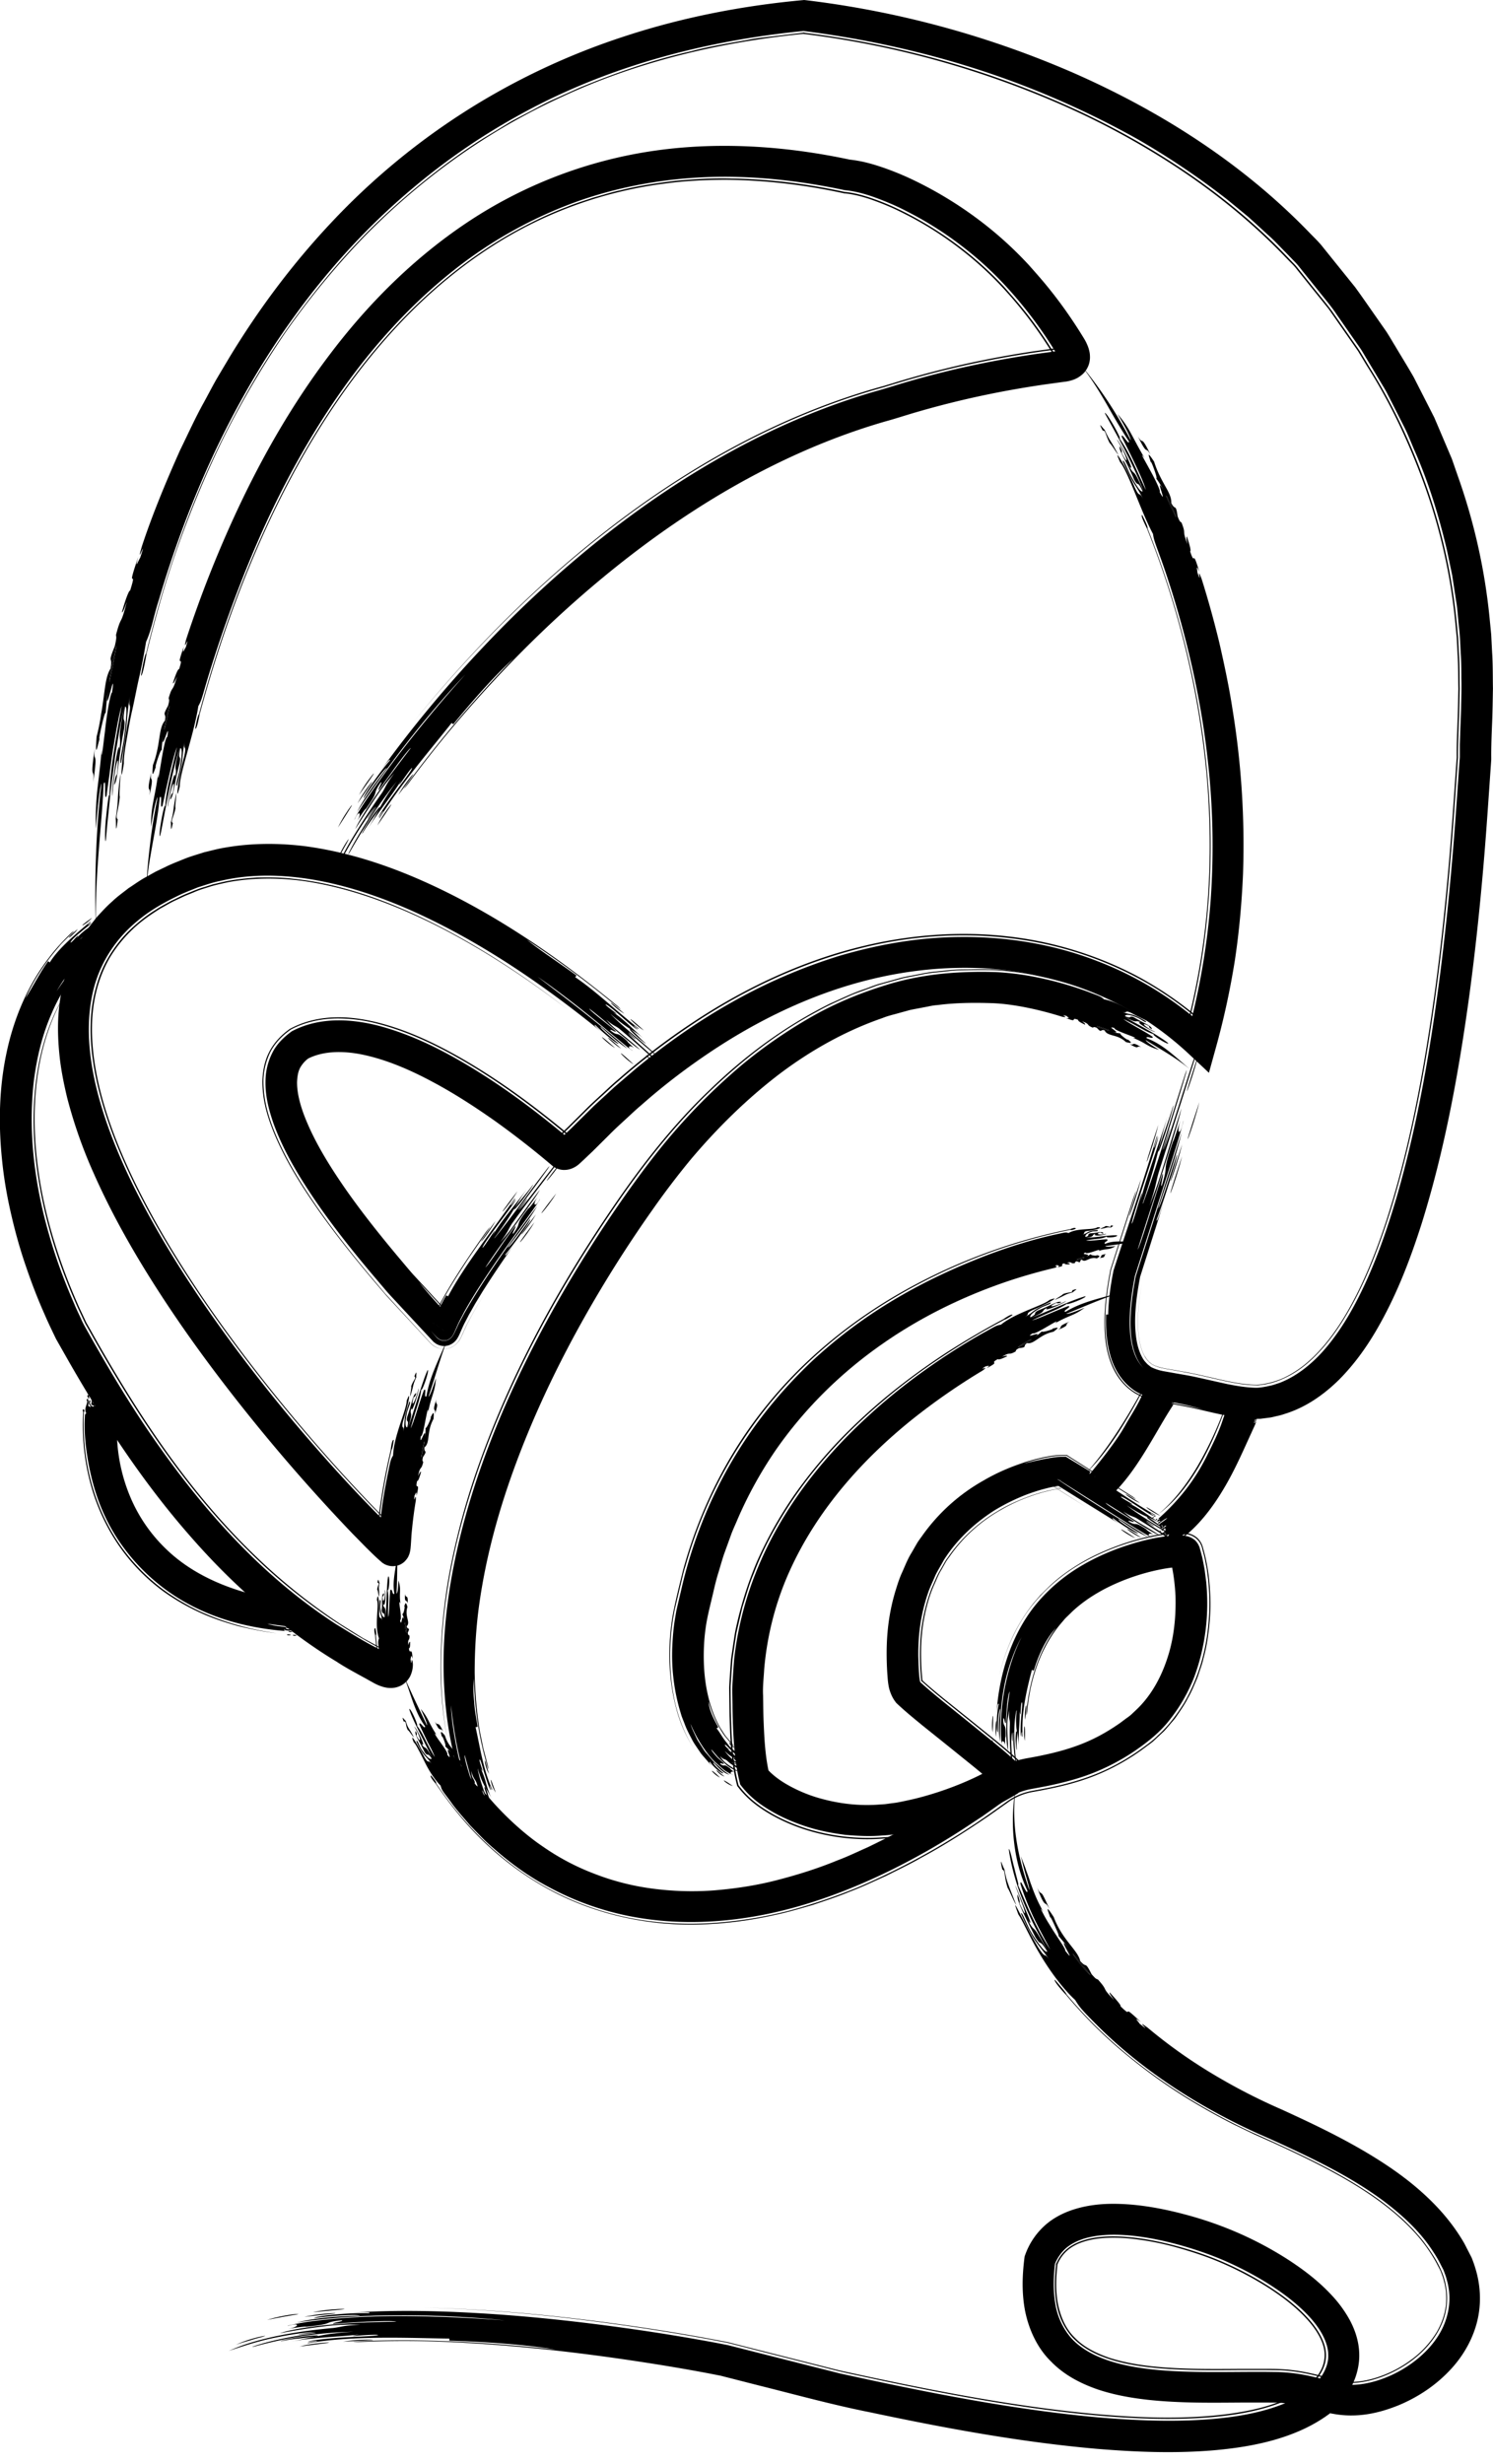 <svg width="97" height="160" fill="none" xmlns="http://www.w3.org/2000/svg"><g clip-path="url(#a)" fill="#000"><path d="M19.652 105.218c-.17.125-.465-.091 0 0Z"/><path d="M18.68 104.639a.445.445 0 0 0 .363-.057v-.004a.436.436 0 0 1 .22-.071c-.22-.012-.39-.137-.568-.046.204-.147-.137-.019-.133-.11.042-.117.526.091.572-.037-.046-.004-.084-.012-.069-.05.042 0 .084 0 .076-.037-.393.068-.787-.163-1.112-.125l.019-.137c-.265-.011-.594-.026-.81-.181l.575.106.583.075c.098.016.56.088.348 0l-.617-.079c-2.592-.397-5.342-1.37-7.317-3.273a10.148 10.148 0 0 1-2.3-3.295 11.124 11.124 0 0 1-.894-3.72c-.03-.382-.026-.84-.015-1.21-.068-.148-.11.083-.136-.068.064-.027.076-.08.136 0 .068-.239-.159-.046-.136-.205.076.004.117-.053.14-.132-.06-.004-.102.026-.14.064-.008-.159.132-.072.144-.197-.034-.018-.091-.007-.087-.072.223-.11-.012-.049-.042-.136.303-.064-.106-.22.121-.397-.12-.163-.155-.053-.227-.019.121-.057-.045.174-.132.136a.304.304 0 0 1 .11.137c-.125-.197-.19.174-.273-.02.208.027-.132-.537.072-.344-.087-.257.087-.283-.125-.507-.004.16-.042.261-.125.273.065-.25.023-.587.042-.931-.053.37-.33.598-.178.916-.144.034-.117-.14-.261-.103-.076.182-.076.489-.19.576.023-.326.114-.42.012-.594.099.06.17-.292.034-.296-.102.16-.09.678-.227.878.095-.287-.106-.166-.113-.31.136.151.215-.25.125-.291.045.212-.156.321-.152.136.038-.015.087.007.099-.065-.205.012-.091.152-.17.364.018.106.173.022.17.166-.137-.007-.224-.087-.254-.25.015-.094.083-.147-.034-.158-.09.329.087.287.098.469-.019-.106-.174-.023-.17-.167.06-.212-.019-.545-.11-.321.167.136-.23.56-.011.858-.113.072-.087.103-.102.31-.042.66.015 1.442.117 2.18.28 1.956.825 3.81 1.964 5.592a12.773 12.773 0 0 0 4.6 4.276c1.824.991 3.924 1.596 6.414 1.789-.095-.015-.178-.034-.14-.106.09.08.443.118.458 0-.19-.007-.367-.018-.367-.121.151.046.355.11.53 0-.337-.019-1.295-.09-1.71-.253l1.176.163c.352.03.613.034.62-.038-.113.132-.087-.189.016-.182-.057-.015-.148-.015-.144-.057-.25-.053-.136.159-.314.159-.012-.087.094-.094.09-.174-.15-.034-.491 0-.506-.102.336.034.824.136.96 0-.393-.045-.438.068-.654-.098.14.026.148-.049.227-.072.386.023.742.072.874.026-.151-.094-.598-.038-.719-.147.057-.004.14.011.148-.034-.057-.015-.144-.015-.14-.057.178.019.643.007.51-.049-.332-.031-.616.026-.855-.118l.016-.026ZM7.442 91.771c-.034.045-.113-.276-.034-.208.008.007.076.147.034.208Z"/><path d="M19.327 104.647c.015.079-.394.049-.284-.065l.008-.003c.124.007.14.068.28.068h-.004ZM19.285 106.19c-.182.125-.488-.091 0 0ZM19.228 104.09c-.167.125-.443-.087 0 0ZM19.048 104.579l-.009.004v-.004h.009ZM19.001 105.941c-.181.124-.48-.091 0 0ZM18.903 106.16c-.182.125-.484-.091 0 0ZM18.88 104.064c-.17.125-.439-.102 0 0ZM5.448 91.68c-.09 1.847.152 3.64.7 5.316.549 1.673 1.423 3.228 2.592 4.525a12.702 12.702 0 0 0 1.93 1.756c.707.511 1.46.954 2.247 1.332 1.586.734 3.292 1.211 5.07 1.453-.817-.087-1.65-.258-2.485-.458-.833-.231-1.673-.499-2.49-.874a14.372 14.372 0 0 1-2.357-1.355 12.507 12.507 0 0 1-2.04-1.861c-1.226-1.389-2.103-3.05-2.618-4.748a14.717 14.717 0 0 1-.594-5.086c-.05-.102-.034-.166.053-.155.026.072.05.144-.008.16v-.005ZM7.442 91.771c-.034.046-.113-.276-.034-.208.008.007.076.147.034.208ZM7.461 90.95c.023.11.22.008.16.22-.027-.11-.228-.008-.16-.22ZM5.82 90.537c-.095.14-.008.099-.039.307-.056-.034-.056-.144-.117-.17.023-.102.204-.121.019-.155.05-.137.083 0 .136.018ZM21.866 55.986c.162-.534.575-1.215.726-1.423.076-.106.087-.095-.023.11-.106.208-.352.598-.703 1.313Z"/><path d="M25.974 50.488c-.81 1.07-1.063 1.54-1.328 2.02l-.007.02-.012.015c-.181.34-.367.68-.715 1.248.802-1.26 1.627-2.217 2.21-3.197-.632 1.143.552-.75.654-.723-.007.121-.57.844-1.112 1.586-.545.737-1.063 1.498-1.07 1.623.17-.25.332-.48.306-.375-.16.235-.31.47-.235.424 1.393-2.247 3.303-4.434 4.677-6.182l.106.087c1.165-1.42 2.663-3.148 3.93-4.28a79.405 79.405 0 0 0-6.673 7.814c-.42.57-.662.923-.182.325a75.229 75.229 0 0 1 2.686-3.424c3.41-4.075 7.299-7.95 11.677-11.336 4.37-3.379 9.262-6.266 14.578-8.112.662-.23 1.331-.443 2.009-.64.696-.189 1.411-.427 2.08-.62a59.008 59.008 0 0 1 4.136-1.044c1.393-.299 2.8-.549 4.211-.753l1.048-.144.318-.041c.136-.023.288-.053.466-.118.08-.022.193-.08.283-.128.106-.065.212-.133.326-.239.223-.193.416-.552.454-.851.03-.159.022-.284.015-.412a1.751 1.751 0 0 0-.057-.31c-.049-.19-.11-.322-.17-.455a3.776 3.776 0 0 0-.185-.333l-.148-.238a28.791 28.791 0 0 0-.613-.946 28.552 28.552 0 0 0-1.336-1.827c-.469-.598-.957-1.147-1.464-1.718a24.27 24.27 0 0 0-3.386-3.035 25.214 25.214 0 0 0-3.867-2.36 18.994 18.994 0 0 0-2.111-.893c-.734-.254-1.48-.477-2.361-.56l.136.018c-4.283-.915-8.729-1.203-13.038-.54a29.49 29.49 0 0 0-11.926 4.657c-3.519 2.361-6.466 5.354-8.892 8.574-2.436 3.22-4.389 6.659-6.004 10.12a75.513 75.513 0 0 0-3.292 8.332c-.276 1.063.3-.556-.023.515-.12.178-.25.552-.128-.042-.594 1.68.049.34-.307 1.464-.068-.041-.227.345-.408.916.056.038.155-.193.268-.439-.306 1.116-.28.5-.537 1.396 0 .129.083.046-.042.504-.442.805-.083.363-.208.972-.438.51-.26 1.532-.775 2.88-.102 1.12.09.317.223.048-.216.44.31-1.244.348-.998.004-.231.023-.504.095-.931-.182 1.335.488-1.26.264.064-.094-.057-.272.859-.397 1.627-.128.772-.212 1.4-.196.772-.243 1.737-.466 2.032-.462 3.432.166-1.098.333-1.82.435-1.926a33.87 33.87 0 0 0-.484 2.951c-.129 1.086-.254 2.232-.265 3.435.03-1.335.25-2.402.424-3.412.185-1.003.359-1.934.457-2.948.2-.314-.026.87.178.534.269-1.238.689-3.216.942-3.807-.484 2.085-.688 2.774-.764 3.84-.053-.343-.488 2.006-.33 1.93.126-.548.315-1.657.546-2.788.23-1.131.507-2.285.722-2.936-.499 1.85-.11 1.018-.295 1.933.03-.908-.54 1.676-.469 1.896.178-1.332.541-2.111.318-.93-.057.113-.09 0-.182.46.239-.158.254-.983.628-2.357.121-.658-.155-.098.042-.99.14.01.117.487-.057 1.486-.14.59-.272.957-.155.961.5-2.047.269-1.744.507-2.88-.129.66.148.118-.045.988-.364 1.332-.628 3.322-.28 1.926-.027-.794.934-3.431 1.2-5.202.234-.42.253-.62.62-1.843 1.188-3.904 2.883-8.483 5.013-12.573 1.411-2.724 3.015-5.293 4.847-7.662 1.838-2.36 3.916-4.513 6.258-6.345a28.39 28.39 0 0 1 7.817-4.332c2.849-1.021 5.917-1.559 9.084-1.62 2.906-.052 5.747.311 8.305.852l.053.012.068.007c.605.06 1.29.242 1.945.484.658.243 1.313.515 1.945.844a22.542 22.542 0 0 1 3.594 2.248 22.342 22.342 0 0 1 3.08 2.83 27.27 27.27 0 0 1 2.565 3.31c.193.292.379.587.564.886.087.14.132.23.148.276v-.064a.54.54 0 0 1 .117-.303c.064-.09.132-.114.136-.117.011-.004-.015.003-.053.01l-.465.062-1.09.147c-1.442.208-2.88.465-4.313.772-1.43.306-2.853.67-4.268 1.082-.72.212-1.374.424-2.089.62-.715.209-1.426.44-2.134.685-5.656 1.983-10.995 5.138-15.993 9.168a74.12 74.12 0 0 0-7.253 6.731 79.733 79.733 0 0 0-6.72 8.108c.371-.5.712-.942.662-.745-.442.465-1.797 2.353-1.695 2.448.693-1.033 1.393-1.979 1.51-1.968-.636.81-1.464 1.9-1.949 2.868.61-.934 1.817-2.69 3.179-4.43 1.354-1.744 2.856-3.47 3.851-4.499-1.672 1.858-3.56 4.143-4.949 6.031a50.212 50.212 0 0 0-1.664 2.384c-.394.605-.602.983-.572 1.002.254-.647.519-.472.155.099.22-.326.541-.825.58-.798.976-1.37.32-.776.972-1.726.14-.053-.239.51-.137.507.602-.828 1.877-2.645 2.089-2.74-.685.894-1.528 1.999-2.217 2.997-.692.995-1.237 1.877-1.396 2.274a109.93 109.93 0 0 1 1.434-2.21c.325-.48.59-.835 1.1-1.41-.578.767-.514.813-.786 1.248a50.223 50.223 0 0 0-1.964 2.997c-.265.446-.492.851-.662 1.2a4.811 4.811 0 0 0-.212.476c-.026.072-.05.136-.064.197a.387.387 0 0 0-.015.083v.026c-.012 0-.02 0-.03.008-.023.011-.02.004-.027.015.007-.011.007-.008.038-.019.034-.008.022 0 .026-.008l.008-.034a.767.767 0 0 1 .034-.098c.026-.068.064-.148.102-.227.08-.163.174-.344.276-.537.208-.386.458-.814.711-1.23.511-.836 1.049-1.63 1.336-1.964-.2.307-.533.795-.507.837.22-.318.545-.81.579-.787a33.23 33.23 0 0 0-1.332 2.115c-.409.707-.64 1.203-.4.817 1.123-1.956 2.156-3.534 3.26-4.84l-.015-.007ZM11 45.857c.11-.314-.375 1.93-.33 1.453.005-.06.175-1.04.33-1.453Z"/><path d="M23.534 54.128c-.072.038.261-.53.594-1.022.333-.491.658-.907.518-.597 0 0-.007.019-.018.038-.473.707-.602.79-1.09 1.585l-.004-.004ZM21.96 53.738c.23-.514.677-1.184.844-1.392.17-.2.03.03-.844 1.392ZM24.514 53.61c.231-.485.681-1.117.848-1.31.17-.192.03.038-.848 1.31Z"/><path d="m24.623 52.543.02-.038-.008.019-.012.015v.004ZM23.231 52.172a8.384 8.384 0 0 1 .886-1.343c.174-.197.03.034-.886 1.343ZM23.322 51.63a8.473 8.473 0 0 1 .9-1.339c.179-.196.031.038-.9 1.34ZM25.88 51.62c1.88-2.471.515-.947 0 0ZM12.928 46.375c1.393-5.18 3.24-10.155 5.612-14.76 2.376-4.593 5.32-8.83 8.974-12.24 1.828-1.698 3.822-3.185 5.975-4.373 1.078-.587 2.179-1.128 3.322-1.555.563-.239 1.15-.409 1.725-.61.59-.158 1.165-.351 1.763-.476 1.18-.303 2.388-.47 3.595-.62 1.21-.107 2.429-.186 3.647-.148 2.437.038 4.866.34 7.257.855l.064.015.072.008c.549.049 1.192.223 1.809.442.62.216 1.24.48 1.846.78 1.21.594 2.38 1.309 3.473 2.111a22.392 22.392 0 0 1 3.046 2.69c.235.246.45.507.677.76a26.099 26.099 0 0 1 2.46 3.292c.174.276.416.655.427.715.008.02 0 .012-.004-.052 0-.05.012-.216.095-.341a.73.73 0 0 1 .125-.148c.026-.03.076-.053.083-.06.038-.02.034-.012.008-.008-.02.008-.08.012-.136.02l-.277.033-.548.072a63.72 63.72 0 0 0-4.287.727 60.556 60.556 0 0 0-4.238 1.025c-.7.197-1.404.412-2.07.617-.673.185-1.403.404-2.096.631-5.595 1.85-10.798 4.817-15.527 8.43-4.734 3.625-9.032 7.89-12.902 12.638 3.507-4.336 7.514-8.434 12.054-12.04 4.537-3.594 9.648-6.704 15.286-8.732a45.513 45.513 0 0 1 2.134-.708c.363-.11.722-.212 1.063-.306l1.044-.318a62.349 62.349 0 0 1 4.336-1.128c1.46-.321 2.933-.59 4.412-.81l1.116-.155.534-.068c.106 0 .143-.06-.02.05a.755.755 0 0 0-.253.378c-.045.155-.023.25-.019.28.012.045-.019-.05-.083-.151a29.094 29.094 0 0 0-.568-.893 26.99 26.99 0 0 0-2.595-3.353 22.222 22.222 0 0 0-3.095-2.833 22.333 22.333 0 0 0-3.568-2.218c-.62-.317-1.26-.586-1.9-.817-.631-.23-1.297-.405-1.85-.458l-.083-.007-.064-.015c-2.554-.55-5.146-.856-7.722-.867-1.287.008-2.573.068-3.84.242a27.053 27.053 0 0 0-10.708 3.742c-2.16 1.317-4.136 2.917-5.91 4.703-3.557 3.583-6.323 7.859-8.525 12.3-2.198 4.454-3.852 9.096-5.104 13.728-.11.597-.216.987-.287.927.075-.42.162-.856.245-.939v-.004ZM10.999 45.857c.11-.314-.375 1.93-.33 1.453.005-.06.175-1.04.33-1.453ZM9.709 51.669c.12-.776-.25.08.117-1.499-.121.78.23-.056-.117 1.499ZM11.097 53.42c.239-.923.095-.598.352-1.91.023.189-.09.847-.049.98-.129.631-.344.862-.17.953-.174.848-.095.068-.133-.023ZM42.8 69.27c-.62-.394-1.506-1.46 0 0Z"/><path d="M39.683 65.86c.684.595.987.784 1.301.989l.015.003.012.008c.223.14.446.28.794.575-.764-.67-1.343-1.31-2.005-1.718.787.428-.488-.4-.454-.488.197-.023 1.892 1.623 2.085 1.63-.155-.135-.3-.264-.22-.249.148.125.295.25.28.182-1.419-1.12-2.853-2.486-4.12-3.334l.083-.11c-1.018-.745-2.323-1.6-3.239-2.33a65.89 65.89 0 0 1 4.586 3.307c.386.295 2.096 1.721 1.32 1.006a85.952 85.952 0 0 0-2.345-1.858c-2.52-1.922-5.237-3.73-8.2-5.255-2.958-1.513-6.178-2.773-9.666-3.254-1.74-.223-3.55-.23-5.335.087-.447.072-.886.197-1.328.3-.432.143-.882.264-1.294.434-.413.17-.833.326-1.234.53l-.609.291-.594.333c-.401.208-.772.488-1.158.734-.363.288-.741.549-1.078.878-.352.303-.666.655-.984.999-.291.367-.594.734-.84 1.139a9.942 9.942 0 0 0-1.184 2.557c-.269.897-.42 1.82-.48 2.736-.054.916-.008 1.82.09 2.71.102.888.28 1.755.485 2.61a31.057 31.057 0 0 0 1.721 4.892c1.385 3.129 3.106 6.02 4.93 8.755 1.831 2.736 3.787 5.305 5.781 7.749a118.213 118.213 0 0 0 6.115 6.909c.287.291.582.594.885.9.318.311.605.606 1.01.95l.038.034.06.038a.978.978 0 0 0 .224.11c.121.045.257.071.405.068.162 0 .363-.053.473-.11.125-.057.257-.166.295-.208.253-.28.23-.344.28-.435.049-.14.049-.178.064-.231.015-.091.023-.14.027-.193l.015-.159.007-.106.027-.427c.015-.288.049-.553.075-.825.061-.538.13-1.063.216-1.559.046-.704-.17.375-.083-.337.083-.12.136-.367.132.023.265-1.109-.12-.223.034-.965.072.027.16-.227.261-.598-.056-.026-.128.121-.196.284.14-.734.196-.325.333-.908-.02-.087-.087-.034-.015-.333.344-.507.037-.238.102-.636.382-.302.12-1.006.582-1.838.072-.73-.102-.224-.22-.061.194-.265-.256.79-.298.628.008.155 0 .337-.038.617.083-.882-.386.802-.265-.068.095.045.208-.553.303-1.056.102-.503.178-.912.17-.492.216-1.131.447-1.286.503-2.22-.219.695-.386 1.153-.484 1.21.382-1.101.78-2.569 1.332-4.01-.636 1.592-1.237 2.629-1.46 3.972-.205.178.041-.586-.163-.393-.307.79-.655 2.1-.863 2.482.375-1.389.602-1.82.689-2.535.03.238.556-1.272.412-1.249-.333.685-.934 2.88-1.279 3.738.405-1.226.068-.692.224-1.309-.027.62.514-1.078.469-1.237-.2.885-.541 1.373-.326.59.057-.068.091.012.182-.287-.235.072-.273.635-.598 1.547-.09.447.155.087 0 .685-.136-.023-.147-.352 0-1.03.125-.393.254-.631.14-.65-.461 1.362-.223 1.188-.4 1.952.086-.446-.156-.098-.005-.688.288-.897.583-2.236.231-1.317.011.549-.844 2.3-.881 3.553-.182.287-.182.431-.364 1.29-.143.726-.284 1.49-.382 2.297-.057.4-.09.813-.132 1.23-.02.208-.027.408-.038.616l-.019.31-.008.08s0 .011.008-.034c.011-.023.008-.061.087-.208l.042-.065s.053-.072.083-.102a.929.929 0 0 1 .34-.23c.084-.035.193-.061.296-.069a.903.903 0 0 1 .374.053l.072.027a.655.655 0 0 1 .125.068l.087.064c-.223-.185-.503-.454-.76-.7l-.788-.775a86.88 86.88 0 0 1-1.54-1.597 106.894 106.894 0 0 1-7.816-9.342c-2.407-3.254-4.68-6.678-6.58-10.503-1.003-2.05-1.828-4.113-2.342-6.186-.511-2.066-.696-4.162-.3-6.092.387-1.933 1.446-3.62 2.96-4.858.749-.628 1.615-1.135 2.523-1.574.45-.23.927-.405 1.4-.598.477-.147.942-.317 1.438-.412 1.956-.465 4.056-.428 6.148-.064 2.096.37 4.2 1.07 6.281 1.99 4.166 1.858 8.271 4.559 12.384 7.911-.307-.26-.587-.5-.443-.48.288.306 1.427 1.297 1.517 1.214-.616-.526-1.21-1.014-1.18-1.116.503.454 1.15 1.067 1.76 1.438a72.553 72.553 0 0 0-2.751-2.285c-1.136-.905-2.339-1.798-3.08-2.377 1.354.931 2.89 2.134 4.075 3.114 1.188.977 2.035 1.718 2.084 1.665-.427-.193-.215-.431.121-.136-.185-.182-.488-.431-.461-.465-.821-.757-.522-.228-1.109-.708-.007-.117.345.159.367.072-.5-.465-1.69-1.324-1.736-1.483 1.191.908 2.796 2.398 3.306 2.67-1.32-1.183-1.513-1.183-2.201-1.951.488.416.53.363.813.56 1.332 1.112 2.493 2.228 2.959 2.588-.454-.557-1.987-1.817-2.373-2.267.193.155.485.42.526.398-.189-.178-.495-.432-.465-.466.617.522 2.202 1.91 1.778 1.464-1.131-1.04-2.137-1.8-2.947-2.63l.004-.003ZM27.39 94.61c-.087.2.174-1.268.181-.946 0 .041-.087.68-.181.946Z"/><path d="M41.96 67.76c.023.117-1.392-1.116-.976-.908l.023.015c.439.375.473.484.95.897l.003-.004ZM41.17 69.122c-.621-.37-1.51-1.415 0 0ZM41.828 66.913c-.644-.375-1.574-1.434 0 0ZM41.01 66.864l-.022-.016.015.004.011.008-.004.004ZM40.356 68.097c-.628-.363-1.544-1.389 0 0ZM39.963 68.059c-.628-.36-1.544-1.381 0 0ZM40.568 65.83c-.65-.363-1.608-1.396 0 0ZM25.44 94.158a41.632 41.632 0 0 0-.635 3.292 30.93 30.93 0 0 0-.193 1.608c-.03.265-.045.522-.056.772l-.023.374c-.004.08-.004.072-.012.118 0 .011-.003.022 0-.012.008-.026 0-.038.061-.174.008-.015.053-.102.083-.144.015-.022.068-.09.106-.128.023-.023.046-.042.068-.065a1.046 1.046 0 0 1 .953-.208l.073.023.041.015c.057.023.11.053.163.083l.095.069a20.888 20.888 0 0 1-.897-.84 52.35 52.35 0 0 1-.912-.92 93.198 93.198 0 0 1-1.782-1.888c-1.17-1.271-2.3-2.561-3.398-3.87-2.194-2.615-4.249-5.29-6.122-8.044-1.865-2.755-3.567-5.596-4.9-8.555-.665-1.48-1.237-2.99-1.645-4.525-.208-.768-.371-1.54-.477-2.312a13.198 13.198 0 0 1-.14-2.308 9.504 9.504 0 0 1 .299-2.232c.185-.72.443-1.415.813-2.047a8.52 8.52 0 0 1 1.336-1.752c.537-.515 1.116-1.003 1.77-1.4.315-.216.667-.386 1-.579.355-.163.696-.348 1.063-.492.363-.144.726-.31 1.093-.408l.549-.175.564-.132c.749-.181 1.528-.261 2.308-.314.783-.019 1.574-.015 2.364.08 3.175.325 6.315 1.479 9.3 2.992 2.993 1.521 5.858 3.417 8.604 5.55-2.53-1.94-5.24-3.752-8.13-5.262-2.891-1.495-5.994-2.702-9.199-3.148-1.596-.204-3.212-.2-4.77.083-.386.083-.772.167-1.15.276-.375.125-.75.22-1.12.39l-.56.227-.546.257c-.37.163-.703.375-1.055.564-.67.42-1.317.87-1.865 1.411a8.793 8.793 0 0 0-1.423 1.782c-.76 1.313-1.135 2.842-1.158 4.427-.03 1.586.25 3.213.693 4.805.446 1.593 1.063 3.156 1.77 4.68 1.423 3.05 3.197 5.945 5.1 8.71 1.915 2.763 3.97 5.4 6.096 7.912a108.895 108.895 0 0 0 4.907 5.422l.84.844c.273.268.58.56.81.757l-.098-.072a1.079 1.079 0 0 0-.598-.174 1.12 1.12 0 0 0-.462.11.963.963 0 0 0-.284.2c-.238.265-.212.314-.253.386-.034.106-.03.106-.038.125v-.023c0-.042 0 0 .004-.057l.007-.11c.008-.147.02-.29.027-.435.011-.284.045-.575.072-.859a26.15 26.15 0 0 1 .215-1.642c.163-1.063.371-2.062.602-3.046.042-.42.121-.688.197-.639-.046.291-.084.594-.155.65l.01-.003Z"/><path d="M27.39 94.609c-.088.2.174-1.268.181-.946 0 .041-.087.68-.181.946ZM28.354 90.87c-.113.5.231-.01-.102.977.11-.496-.238 0 .102-.976ZM27.053 89.425c-.269.598-.129.394-.401 1.268-.023-.136.102-.58.064-.677.144-.42.37-.534.204-.632.22-.556.095-.027.129.041h.004ZM7.911 59.682c-.174.182-.488.33-.594.375-.106.045-.034-.064.594-.375Z"/><path d="M5.1 61.078c.48-.397.628-.601.806-.79l.004-.012h.008c.12-.144.238-.291.491-.48l-.813.56c-.238.189-.458.37-.62.59.17-.269.086-.197-.046-.06-.129.14-.306.344-.344.321-.008-.076.295-.394.643-.666.333-.291.696-.533.7-.62-.117.087-.227.166-.216.105.106-.083.216-.17.16-.177-.973.825-2.067 1.729-2.638 2.652l-.11-.08c-.526.735-1.025 1.718-1.472 2.414a13.651 13.651 0 0 1 2.184-3.363c.2-.288 1.396-1.355.794-.89-.514.5-1.01 1.022-1.438 1.597C1.797 63.98.885 66.16.416 68.411c-.477 2.259-.522 4.6-.284 6.905.114 1.154.31 2.3.568 3.432.257 1.131.564 2.255.938 3.352.371 1.101.783 2.187 1.256 3.246.224.526.492 1.075.746 1.605l.855 1.505c2.259 3.94 4.779 7.757 7.692 11.105 1.45 1.676 2.989 3.239 4.624 4.631 1.63 1.389 3.306 2.664 5.058 3.716.534.356 1.158.689 1.775 1.029.155.083.306.17.458.254.162.087.26.158.54.272l.209.072c.068.023.174.045.257.06.095.019.23.027.356.023.17-.015.317-.034.526-.129.181-.071.385-.242.503-.393.056-.076.12-.167.155-.238a1.791 1.791 0 0 0 .178-.784c-.02-.223-.046-.268-.057-.28-.015-.007-.023.046-.03.099-.008.053-.015.106-.027.098-.007-.007-.015-.091-.041-.257.049-.129.03-.356.136-.015-.015-.269-.042-.39-.057-.432-.019-.049-.042-.053-.064-.053-.046.008-.091.046-.121-.193.075 0 .087-.174.08-.42-.065 0-.088.106-.11.22-.069-.473.094-.242.067-.624-.041-.05-.09 0-.11-.197.194-.386-.022-.151-.071-.409.28-.265-.155-.647.053-1.256-.133-.473-.16-.125-.227 0 .113-.204-.027.545-.117.45.049.099.094.212.132.394-.163-.568-.155.579-.273.011.194.027-.192-1.6.03-1.067-.105-.76.073-.896-.135-1.509-.012.488-.046.809-.125.858.056-.775.038-1.782.08-2.83-.08 1.158-.38 1.919-.216 2.827-.144.151-.122-.386-.265-.227-.072.563-.05 1.468-.144 1.755-.02-.965.076-1.282-.034-1.763.094.148.174-.916.041-.882-.117.5-.09 2.025-.185 2.649.057-.87-.125-.462-.144-.889.148.408.197-.791.11-.885.053.609-.136.987-.148.438.035-.056.087-.007.095-.219-.204.087-.083.462-.148 1.112.035.307.175.027.19.443-.137.015-.239-.197-.28-.666.007-.28.072-.458-.042-.45-.068.972.11.813.151 1.343-.038-.306-.178-.03-.193-.446.03-.64-.056-1.567-.14-.905.163.352-.181 1.669.137 2.497-.091.231-.057.322.022.931.02.121.038.246.053.371.015.102.03.197.034.269.008.064-.007.125.008.034.004-.008.019-.076.041-.106a.683.683 0 0 1 .13-.178.72.72 0 0 1 .404-.201c.178-.007.125.008.087-.011l-.095-.042-.162-.087c-.22-.117-.44-.234-.659-.355-.9-.45-1.778-1.014-2.648-1.54-2.274-1.476-4.298-3.182-6.171-5.089-1.873-1.91-3.595-4.018-5.256-6.356-1.782-2.494-3.288-5.025-4.68-7.5-.174-.306-.352-.613-.484-.927-.144-.314-.295-.612-.428-.942a39.287 39.287 0 0 1-.79-1.94 33.902 33.902 0 0 1-1.226-4c-.64-2.724-.946-5.6-.602-8.558.19-1.472.537-2.967 1.17-4.393a11.627 11.627 0 0 1 2.746-3.912c-.197.158-.356.325-.36.211.22-.155.958-.741.897-.84-.4.318-.756.651-.843.595.17-.137.374-.28.563-.447.193-.159.39-.318.53-.507-.382.269-1.078.832-1.706 1.517-.636.678-1.185 1.472-1.521 1.98a11.228 11.228 0 0 1 2.039-2.581c.363-.333.685-.613.927-.803.235-.196.37-.317.352-.344-.155.28-.344.02-.102-.151-.148.083-.345.253-.371.216-.605.412-.182.348-.549.673-.094-.03.114-.23.042-.276-.37.26-.995.999-1.12 1.003.159-.19.363-.375.564-.572.204-.193.427-.367.624-.545.416-.329.772-.609.893-.768-.98.659-.957.836-1.566 1.17.325-.277.28-.326.435-.5.881-.764 1.854-1.252 2.171-1.495a5.265 5.265 0 0 0-.998.538c-.379.23-.723.495-.912.575.128-.106.348-.261.329-.303-.148.099-.36.265-.386.23.416-.362 1.638-1.127 1.252-.953-.912.534-1.536 1.136-2.198 1.578l-.004.015Zm21.313 44.949c-.026.144-.178-.817-.087-.62.012.026.11.439.087.62Z"/><path d="M6.678 59.784c.053.02-.204.19-.42.36-.223.163-.439.287-.352.144 0 0 .004-.008.012-.015.318-.239.397-.246.76-.489ZM7.696 60.965c-.148.178-.42.333-.515.386-.094.049-.041-.065.515-.386ZM5.986 59.595c-.333.424-1.249.874 0 0Z"/><path d="m5.918 60.273-.012.015.004-.011h.008v-.004ZM6.905 61.233c-.14.186-.4.371-.492.432-.09.06-.049-.068.492-.432ZM6.882 61.532c-.14.178-.378.386-.473.432-.09.057-.045-.06.473-.431ZM5.055 60.333a1.98 1.98 0 0 1-.295.325 1.68 1.68 0 0 1-.25.22c-.053.034-.06.023.011-.06.072-.088.231-.247.53-.481l.004-.004ZM24.423 106.19c.027.341.065.681.11 1.022l.08.51c.022.137.041.262.041.315 0 .011-.008.037.011-.046l.023-.072c.015-.038.023-.049.053-.106a.533.533 0 0 1 .102-.128.531.531 0 0 1 .155-.125c.231-.144.394-.121.44-.118.045.004.037.008.01 0-.007 0-.026-.011-.041-.018-.019-.012-.023-.008-.064-.031l-.2-.109-.406-.22c-1.082-.56-2.122-1.203-3.133-1.869a36.524 36.524 0 0 1-5.539-4.563c-3.375-3.352-6.11-7.204-8.54-11.245a105.548 105.548 0 0 1-1.766-3.05l-.216-.378-.182-.386c-.117-.257-.242-.51-.359-.775-.23-.534-.465-1.067-.67-1.608-.851-2.165-1.49-4.416-1.85-6.72-.36-2.3-.424-4.665-.038-6.966.379-2.293 1.264-4.521 2.736-6.31-1.343 1.649-2.214 3.737-2.622 5.962-.413 2.233-.39 4.597-.053 6.943.333 2.35.991 4.688 1.865 6.95.22.568.454 1.128.7 1.684.121.28.25.541.375.81.064.132.12.269.193.401l.227.397a103.16 103.16 0 0 0 1.861 3.205c2.554 4.241 5.468 8.24 8.91 11.536a38.09 38.09 0 0 0 5.483 4.385c.488.303.976.61 1.46.909l1.487.809.186.102.09.05.046.026.023.008c.056.037.132.03-.02.019-.018 0-.124 0-.188.026a.835.835 0 0 0-.526.416c-.034.049-.057.14-.065.155-.022.129 0 .042-.019-.041l-.124-.836a15.33 15.33 0 0 1-.095-.912c-.076-.284-.072-.477.015-.466.042.201.08.409.03.462l.004-.004ZM26.413 106.027c-.026.144-.178-.817-.087-.62.012.026.11.439.087.62ZM26.315 103.508c.026.336.22-.046.17.635-.03-.333-.227.042-.17-.635ZM24.662 102.789c-.095.435-.012.28-.03.896-.061-.087-.061-.393-.126-.454.02-.298.208-.412.02-.45.049-.401.082-.034.136.008ZM65.676 115.123a2.743 2.743 0 0 1-.14-.938c.019-.155.037.004.14.938Z"/><path d="M66.061 111.079c-.056.386-.049.662-.041.874.004.215.03.371.06.53l.004.011v.011c.042.223.072.447.11.833-.046-.871.09-1.589.05-2.248.097.757.044-.533.15-.545.05.065-.015.583-.056 1.109-.046.526-.042 1.056.019 1.12 0-.174.003-.337.045-.276 0 .162.007.325.045.276-.12-1.525.288-3.141.594-4.329l.129.042c.28-.972.806-2.13 1.457-2.781-.45.579-.802 1.237-1.09 1.926a10.72 10.72 0 0 0-.65 2.168c-.023.095-.061.28-.088.488-.03.212-.072.443-.087.643-.034.398-.045.636.027.212.075-.81.212-1.608.442-2.372.186-.606.405-1.2.7-1.756a8.1 8.1 0 0 1 1.026-1.562l.302-.356.34-.329c.224-.227.474-.435.72-.628.5-.386 1.06-.731 1.646-1.029 1.176-.591 2.5-1.03 3.81-1.253.318-.053.662-.091.893-.091h.064c.015-.007 0 .016.008-.015.01-.079.022-.155.037-.234.02-.084.034-.155.038-.212a1.61 1.61 0 0 1 .102-.348.308.308 0 0 1 .087-.159c.008-.012.008-.015.012-.019s.011-.011.019-.011c.234-.065-1.941.525-1.018.283l.008.031.015.06.128.496c.144.643.216 1.316.254 1.994.038 1.354-.099 2.743-.519 4.018-.412 1.275-1.063 2.463-2.005 3.36l-.356.336c-.12.11-.264.201-.393.299-.136.099-.257.197-.405.299-.151.099-.299.205-.446.295-.587.375-1.192.693-1.828.954-.636.261-1.298.465-1.99.635-.344.084-.696.159-1.052.231l-.53.099a7.442 7.442 0 0 0-.643.136 6.184 6.184 0 0 0-1.267.484c-.208.11-.379.208-.606.36l-.454.325c-.609.431-1.21.874-1.827 1.264l-.916.605-.934.568c-.617.389-1.26.726-1.892 1.082-.636.344-1.283.662-1.93.976-.654.287-1.301.605-1.967.851-1.317.545-2.668.961-4.015 1.306-1.35.344-2.716.541-4.067.65a19.523 19.523 0 0 1-3.995-.128 16.127 16.127 0 0 1-3.75-.969 15.32 15.32 0 0 1-3.322-1.759c-1.298-.874-2.656-2.157-3.632-3.337-.45-.42.14.336-.284-.121-.027-.129-.159-.303.106-.088-.575-.809-.235-.034-.624-.567.068-.038-.042-.246-.227-.526-.057.027-.004.159.056.303-.397-.515-.094-.318-.382-.753-.068-.038-.08.041-.23-.182-.095-.537-.125-.166-.349-.443.053-.427-.56-.688-.787-1.486-.412-.496-.223-.069-.196.109-.034-.291.34.643.196.579.106.087.224.197.371.397-.507-.59.239.757-.23.144.098-.038-.209-.477-.474-.844-.268-.363-.454-.684-.2-.412-.56-.851-.515-1.082-1.048-1.714.268.59.45.976.412 1.078-.439-.934-1.048-2.134-1.574-3.405.556 1.419.746 2.482 1.453 3.47-.03.246-.352-.394-.378-.136.151.348.367.787.56 1.188.208.393.39.741.439.934-.663-1.101-.746-1.54-1.162-2.043.163.136-.397-1.177-.492-1.067.182.658 1.158 2.444 1.498 3.201-.518-1.037-.423-.469-.707-.961.382.409-.314-1.029-.462-1.094.436.689.5 1.23.148.587-.004-.083.072-.053-.053-.307-.113.197.204.591.579 1.374.23.34.17-.053.458.42-.114.083-.337-.117-.685-.636-.174-.329-.22-.571-.318-.507.261.594.443.806.571.961.133.152.239.235.428.53-.23-.341-.174.049-.458-.424a9.443 9.443 0 0 0-.333-.583c-.11-.192-.212-.37-.295-.499-.166-.257-.25-.314-.076.098.095.084.19.258.303.477.121.216.25.481.393.764.273.572.659 1.177 1.052 1.574.065.307.17.39.644 1.03.363.525.824 1.017 1.267 1.547.488.496.969 1.025 1.529 1.491 1.09.965 2.315 1.854 3.617 2.531a18.54 18.54 0 0 0 5.44 1.915c1.881.348 3.792.416 5.683.257 3.792-.31 7.466-1.525 11.026-3.265a46.198 46.198 0 0 0 5.365-3.107l.632-.416.605-.428.602-.427.299-.212.144-.102.11-.068c.34-.208.707-.36 1.093-.462.2-.053.37-.079.632-.128l.734-.14c.972-.201 1.96-.451 2.917-.825a14.05 14.05 0 0 0 2.705-1.415c.832-.568 1.706-1.241 2.346-2.089a10.656 10.656 0 0 0 1.566-2.739c.73-1.968.984-4.075.78-6.19l-.103-.795c-.049-.265-.098-.533-.155-.798l-.102-.386-.053-.193-.007-.023v-.011s-.015-.049-.042-.106a1.147 1.147 0 0 0-.193-.31.911.911 0 0 0-.113-.11l-.06-.045a1.422 1.422 0 0 0-.258-.136c-.046-.016-.091-.03-.136-.042-.106-.03-.144-.03-.209-.038-.064-.011-.11-.011-.155-.015-.098-.008-.177-.008-.26-.008a4.32 4.32 0 0 0-.455.027c-1.131.117-2.168.39-3.216.753-1.04.367-2.066.843-3.042 1.475-.98.64-1.873 1.434-2.633 2.395-1.506 1.941-2.259 4.404-2.433 6.909.042-.382.083-.726.151-.601-.12.386-.204 1.816-.06 1.827-.008-.76.056-1.483.166-1.513-.102.624-.162 1.464-.022 2.115-.016-.678-.016-1.983.219-3.319.223-1.339.727-2.682 1.173-3.454-.708 1.389-1.15 3.182-1.271 4.605-.137 1.426-.038 2.467.03 2.463-.159-.409.159-.416.181-.008-.007-.234-.018-.59.027-.594.034-1.01-.166-.495-.155-1.192.087-.068.083.341.166.307.016-.155.02-.352.034-.564.02-.212.038-.439.053-.651.046-.423.114-.783.17-.832-.102.67-.207 1.494-.223 2.225-.007.363 0 .7.02.976a3.2 3.2 0 0 0 .101.617c-.053-1.582-.128-1.73.084-2.63-.072.568.022.575.03.878-.068 1.54.125 2.966.254 3.469 0-.317-.088-.904-.133-1.483-.042-.579-.053-1.146 0-1.404.011.216 0 .564.05.576 0-.227 0-.576.04-.576-.007.352.024.992.084 1.468.06.477.117.799.114.53-.137-1.324-.2-2.433.011-3.413l.026-.007Zm-36.072 3.613c.08.174-.723-.859-.504-.677.03.023.402.45.504.677Z"/><path d="M66.07 113.632c-.039.046-.08-.34-.088-.688.004-.348.034-.655.095-.458 0 0 0 .011.004.023 0 .495-.053.579-.016 1.123h.004ZM64.548 114.034c-.053-1.987-.181-.674 0 0ZM66.587 113.046c.046-1.763-.143-.609 0 0ZM66.084 112.509l-.004-.023.004.012v.011ZM64.722 112.796a2.923 2.923 0 0 1-.015-.991c.015-.079.03-.076.03.068 0 .148-.007.431-.015.923ZM64.495 112.49c-.08-.344-.026-.844 0-1.007.038-.162.042.012 0 1.007ZM66.606 111.677c.205-1.741-.094-.613 0 0Z"/><path d="M28.335 115.812c1.983 2.962 4.635 5.505 7.798 7.094a18.705 18.705 0 0 0 4.957 1.68c1.706.318 3.435.401 5.13.299a27.274 27.274 0 0 0 4.983-.787 37.635 37.635 0 0 0 4.7-1.604 47.523 47.523 0 0 0 8.498-4.779l.976-.692a4.196 4.196 0 0 1 .84-.477c.291-.121.594-.208.923-.265.386-.068.81-.147 1.207-.231.81-.17 1.63-.389 2.44-.685.81-.295 1.593-.673 2.331-1.116.182-.109.367-.227.541-.34.17-.114.34-.227.526-.363.36-.262.723-.519 1.04-.844.674-.602 1.215-1.336 1.688-2.089.904-1.543 1.411-3.265 1.582-4.994.09-.867.11-1.741.033-2.611a7.616 7.616 0 0 0-.064-.654c-.03-.22-.049-.435-.098-.655-.046-.216-.08-.443-.133-.651l-.083-.314-.041-.159-.02-.079c.027.076-.067-.257-.204-.409a1.248 1.248 0 0 0-.196-.2 1.401 1.401 0 0 0-.34-.19l-.118-.037-.121-.03-.076-.012c-.11-.019-.19-.023-.269-.026-.155-.008-.283 0-.408 0-.25.015-.48.037-.704.068-.45.06-.882.151-1.31.253-.854.208-1.687.481-2.5.825-.814.344-1.612.761-2.365 1.275a11.139 11.139 0 0 0-2.066 1.828c-1.26 1.4-2.039 3.148-2.486 4.922.201-.821.477-1.631.837-2.421.367-.787.836-1.54 1.388-2.237l.435-.507.47-.465c.31-.306.647-.598 1.006-.866a12.89 12.89 0 0 1 2.259-1.351c.787-.367 1.6-.674 2.436-.912.848-.235 1.669-.428 2.656-.484a5.51 5.51 0 0 1 .432 0c.072 0 .189.019.306.041.091.023.152.038.261.08.087.038.174.083.25.136.053.038.05.026.14.11.08.075.155.17.216.272.056.091.11.235.125.292v.018l.015.038.022.08.042.159.083.317c.095.439.182.886.231 1.328.102.886.14 1.779.076 2.668-.068.889-.182 1.782-.428 2.66-.049.219-.117.439-.193.654-.075.216-.14.435-.223.647-.185.424-.352.852-.59 1.257-.208.416-.48.798-.746 1.188-.128.196-.299.367-.446.548-.155.178-.299.367-.48.522l-.519.488c-.174.163-.37.288-.556.432-.39.295-.727.522-1.116.76-.764.473-1.593.882-2.444 1.2-.852.317-1.722.544-2.573.722l-.64.129-.605.11a3.945 3.945 0 0 0-1.358.529l-.084.053-.128.091-.258.182-1.029.726c-1.407.954-2.849 1.881-4.355 2.69-.741.428-1.517.791-2.277 1.177-.784.348-1.552.723-2.358 1.022-.79.329-1.608.594-2.417.866-.825.235-1.646.481-2.49.655a25.71 25.71 0 0 1-5.104.616c-3.432.053-6.89-.772-9.822-2.444a19.686 19.686 0 0 1-3.984-2.985c-1.184-1.139-2.191-2.414-3.084-3.727-.253-.288-.386-.507-.299-.53.17.205.348.424.337.507l-.008.008Z"/><path d="M29.989 114.692c.08.174-.723-.859-.504-.677.03.022.402.45.504.677ZM28.252 111.797c.235.383.167-.162.549.666-.235-.378-.17.159-.549-.666ZM26.357 111.745c.17.567.159.336.53 1.07-.107-.072-.303-.435-.398-.473-.178-.359-.064-.59-.257-.541-.193-.503.053-.079.125-.056ZM36.504 75.392c-.533.908-1.907 2.368 0 0Z"/><path d="M32.115 80.405c.78-1.052 1.044-1.495 1.32-1.96l.008-.019.012-.015c.193-.325.386-.65.771-1.18-.877 1.172-1.698 2.1-2.258 3.068.601-1.135-.53.745-.62.73 0-.117.525-.855 1.062-1.578.538-.722 1.086-1.441 1.098-1.566-.178.239-.349.458-.322.356.163-.224.33-.45.25-.409-1.487 2.138-3.273 4.359-4.325 6.353l-.117-.068c-.186.314-.36.67-.541 1.029-.091.178-.167.37-.25.556l-.095.22.038.018.083.046c.122.072.193.11.28.166.148.091.25.174.296.227.049.053.037.08.041.053.004-.03.042-.11.136-.22l.466-.434c-.806-.86-1.608-1.74-2.225-2.513l2.274 2.463-.515.485c-.094.11-.132.185-.136.22-.004.03.008.003-.038-.05a1.336 1.336 0 0 0-.284-.22c-.09-.06-.15-.09-.268-.162l-.167-.09-.037-.02c.007-.015-.012.023 0 0l.03-.072.064-.14c.087-.185.163-.378.258-.56.189-.363.378-.734.582-1.074.397-.7.825-1.362 1.256-2.024.375-.602 2.255-3.213 1.325-2.01-.833 1.177-1.646 2.365-2.4 3.629-.238.409-.476.81-.7 1.249-.116.211-.219.435-.317.658l-.148.33s.008-.016.004-.012l.19.102c.272.151.434.261.537.344.106.083.12.144.113.136 0-.019.023-.094.14-.23l.549-.522c-.606-.659-1.211-1.317-1.82-1.983l-.916-.995c-.295-.337-.594-.7-.889-1.048-1.18-1.408-2.334-2.85-3.39-4.351-1.048-1.502-2.036-3.076-2.686-4.703-.322-.806-.545-1.639-.534-2.354.015-.352.068-.67.197-.915a1.93 1.93 0 0 1 .579-.644l-.11.068c1.075-.567 2.509-.552 3.924-.208 1.422.34 2.841.958 4.21 1.692 1.374.73 2.702 1.589 4 2.5a57.235 57.235 0 0 1 3.784 2.948l.06.053.102.06c.17.103.44.175.662.16.22-.008.375-.065.485-.11.215-.095.306-.174.393-.239.121-.106.208-.193.314-.287l.602-.572 1.048-1.04c.344-.352.7-.677 1.06-1.007.359-.329.707-.665 1.081-.976 1.453-1.286 3-2.459 4.609-3.526 3.212-2.126 6.73-3.78 10.416-4.654 3.674-.874 7.507-.98 11.09-.132a21.395 21.395 0 0 1 5.115 1.914 20.703 20.703 0 0 1 4.363 3.14l1.26 1.181.457-1.653c.523-1.88.927-3.765 1.226-5.638.284-1.877.45-3.746.53-5.588a54.644 54.644 0 0 0-.685-10.753c-.208-1.362-.518-2.838-.851-4.29a63.616 63.616 0 0 0-1.154-4.159c-.386-.995.08.605-.276-.416 0-.212-.118-.575.128-.042-.492-1.66-.242-.238-.597-1.324.079-.008-.023-.397-.205-.954-.064 0-.019.243.038.5-.401-1.052-.06-.556-.386-1.4-.08-.098-.09.015-.26-.416-.122-.886-.152-.33-.413-.874.022-.326-.148-.666-.386-1.082-.231-.42-.519-.924-.727-1.597-.601-.916-.26-.185-.204.098-.095-.465.51 1.136.33.977.132.181.28.4.48.771-.659-1.13.37 1.257-.25.11.102-.011-.291-.82-.662-1.483-.36-.666-.685-1.192-.314-.707-.432-.735-.655-1.185-.878-1.59a6.675 6.675 0 0 0-.882-1.275c.56.923.87 1.57.86 1.714a27.305 27.305 0 0 0-3.459-5.164c.813.983 1.358 1.899 1.858 2.75.488.86.942 1.654 1.483 2.479.038.363-.51-.67-.465-.288.556 1.09 1.422 2.841 1.562 3.447-.862-1.877-1.127-2.52-1.721-3.36.257.22-.867-1.793-.942-1.63.253.476.79 1.418 1.305 2.406.503.995.991 2.028 1.195 2.656-.71-1.703-.518-.84-.926-1.642.53.7-.594-1.59-.791-1.707.685 1.101.855 1.915.325.89-.022-.122.072-.057-.14-.455-.087.269.409.89.93 2.153.304.572.19-.026.56.776-.116.076-.381-.299-.843-1.158-.242-.53-.367-.885-.458-.817.844 1.839.84 1.476 1.328 2.478-.29-.575-.193 0-.548-.78-.515-1.225-1.514-2.871-.942-1.615.246.288.586 1.075.957 1.979.37.904.772 1.922 1.18 2.682.065.454.16.625.572 1.779 1.309 3.7 2.463 8.263 2.959 12.679.367 3.114.43 6.209.219 9.27a46.258 46.258 0 0 1-1.585 9.061l1.577-.431a22.427 22.427 0 0 0-7.416-4.643c-2.777-1.07-5.807-1.577-8.887-1.543-2.724.022-5.361.499-7.859 1.237a35.655 35.655 0 0 0-7.022 3.046c-2.194 1.237-4.226 2.678-6.126 4.241l-1.4 1.2-1.354 1.244L37.29 73.1c-.223.227-.405.39-.605.583l-.295.283c-.057.06-.076.06-.038.042.023-.011.08-.046.212-.064a.792.792 0 0 1 .48.09l.144.099c-2.433-2.055-5.036-4.01-7.946-5.604-1.456-.794-3.004-1.49-4.706-1.933-.852-.212-1.752-.352-2.694-.333-.935.019-1.926.212-2.823.677l-.06.03-.034.027c-.458.337-.9.753-1.188 1.29a4.101 4.101 0 0 0-.477 1.665c-.072 1.112.197 2.104.518 3.03.677 1.847 1.68 3.47 2.758 5.056 1.086 1.581 2.29 3.102 3.553 4.604l.954 1.124c.325.382.677.738 1.017 1.112.689.738 1.385 1.487 2.089 2.244l.023.023.03.022c.06.046.125.106.288.174a.952.952 0 0 0 .336.068c.14.004.28-.022.397-.072.227-.102.314-.204.383-.276.056-.068.094-.12.117-.162.053-.091.068-.121.11-.205l.049-.11.174-.393c.117-.265.261-.514.39-.775.147-.258.29-.515.439-.776.158-.257.314-.515.472-.776a69.705 69.705 0 0 1 2.089-3.102c-.348.473-.655.904-.617.715.39-.466 1.7-2.225 1.616-2.316-.696.95-1.343 1.862-1.46 1.85.593-.783 1.4-1.797 1.914-2.69-.598.795-1.703 2.282-2.796 3.894a48.78 48.78 0 0 0-1.57 2.44c-.118.2-.231.397-.345.586-.102.193-.204.383-.302.564-.102.182-.174.367-.261.541l-.061.129-.03.064-.053.102a1.516 1.516 0 0 1-.068.114c-.03.041-.068.102-.174.185a.608.608 0 0 1-.239.114.656.656 0 0 1-.31-.004c-.166-.05-.227-.11-.276-.148l-.02-.015-.01-.015c-.152-.174-.273-.31-.386-.442.128.14.26.28.4.427l.016.015.019.015c.041.034.083.072.185.114a.647.647 0 0 0 .45.011c.148-.057.212-.132.261-.181a.765.765 0 0 0 .088-.118c.071-.12.11-.215.136-.272l.178-.401c.117-.269.268-.526.4-.795.292-.526.61-1.052.935-1.566a69.805 69.805 0 0 1 1.941-2.86c1.218-1.707 2.127-2.914 2.07-2.96-.28.602-.538.41-.148-.11-.234.292-.571.754-.605.731-.992 1.275-.333.734-.976 1.63-.14.046.23-.487.132-.487-.61.775-1.756 2.569-1.94 2.679 1.183-1.817 3.158-4.306 3.533-5.036-1.559 2.039-1.59 2.285-2.57 3.401.553-.745.493-.79.758-1.207 1.471-2.032 2.932-3.848 3.409-4.555-.7.753-2.377 3.083-2.955 3.708.204-.292.556-.746.533-.787-.235.295-.571.76-.605.734.692-.942 2.52-3.38 1.937-2.702-1.358 1.748-2.384 3.258-3.447 4.544l-.019.004Zm44.29-46.849c.103.307-.85-1.71-.597-1.316.03.053.48.908.598 1.316Z"/><path d="M34.624 76.935c.14-.068-1.483 2.108-1.188 1.514 0 0 .007-.02.019-.034.495-.67.628-.746 1.169-1.476v-.004ZM36.137 77.499c-.522.908-1.869 2.372 0 0ZM33.614 77.363c-.523.927-1.873 2.425 0 0ZM33.455 78.41l-.02.036.008-.02.012-.015ZM34.817 78.861c-.51.916-1.835 2.4 0 0ZM34.718 79.372c-.503.916-1.823 2.399 0 0ZM32.195 79.285c-.504.938-1.824 2.478 0 0Z"/><path d="M74.552 34.306c2.198 5.512 3.553 11.248 3.961 16.886.428 5.637-.124 11.169-1.555 16.247l1.756-.481c-1.532-1.427-3.239-2.656-5.085-3.602a23.294 23.294 0 0 0-5.816-2.073c-4.022-.848-8.195-.67-12.092.34-3.908.999-7.56 2.758-10.851 4.976a45.144 45.144 0 0 0-4.71 3.624c-.383.314-.731.666-1.102.995-.367.333-.726.67-1.07 1.018l-1.037 1.03-.47.446-.223.212s-.019.003.08-.042c.049-.019.143-.057.291-.06a.927.927 0 0 1 .454.11l.159.109c-2.467-2.081-5.112-4.064-8.044-5.657-1.468-.794-3.027-1.49-4.733-1.922a10.148 10.148 0 0 0-2.694-.321c-.935.022-1.926.223-2.819.688l-.064.034-.042.03c-.5.356-.96.822-1.267 1.397a4.48 4.48 0 0 0-.462 1.782c-.026 1.161.25 2.194.605 3.14.73 1.885 1.756 3.534 2.846 5.123 1.097 1.586 2.293 3.095 3.526 4.567l.927 1.101.988 1.078 1.994 2.165.026.03.038.03c.072.053.144.121.333.204a1.168 1.168 0 0 0 .393.087c.163.008.333-.022.473-.083.273-.117.379-.242.458-.329.068-.08.11-.14.136-.185.06-.103.076-.133.121-.227l.05-.114.174-.386c.113-.26.26-.507.39-.764l.442-.768.477-.768c-.155.25-.307.5-.462.749l-.435.76c-.129.254-.273.507-.39.769l-.178.397-.045.098a2.19 2.19 0 0 1-.117.23c-.03.05-.057.1-.129.183-.068.075-.151.192-.416.329a1.115 1.115 0 0 1-.484.113 1.317 1.317 0 0 1-.44-.075c-.211-.084-.294-.16-.366-.216l-.034-.027-.027-.03-1.918-2.066c-.322-.344-.643-.692-.965-1.04-.303-.356-.61-.712-.912-1.07-1.21-1.435-2.406-2.922-3.519-4.5-1.104-1.585-2.168-3.242-2.94-5.16-.378-.962-.696-2.002-.688-3.216.019-.606.121-1.257.435-1.873.31-.613.795-1.12 1.324-1.495l.046-.03.068-.034c.881-.462 1.861-.67 2.792-.7.935-.034 1.831.098 2.687.299 1.71.412 3.272 1.105 4.752 1.895 2.95 1.59 5.641 3.59 8.15 5.706l-.174-.117a.954.954 0 0 0-.825-.053c-.11.049-.102.056-.095.049l.223-.216.473-.45 1.056-1.048c.348-.356.723-.696 1.093-1.037.375-.34.734-.692 1.124-1.014a44.375 44.375 0 0 1 4.817-3.681c3.37-2.236 7.105-4.007 11.074-4.96 3.958-.958 8.146-1.086 12.115-.17 1.98.46 3.901 1.168 5.69 2.11a23.112 23.112 0 0 1 4.893 3.515l-1.873.515a46.484 46.484 0 0 0 1.555-8.699c.227-2.89.182-5.75-.068-8.547a57.418 57.418 0 0 0-3.863-15.845c-.261-.523-.409-.878-.314-.878.185.363.375.749.356.859l-.008.004ZM76.406 33.556c.102.307-.852-1.71-.598-1.316.03.053.48.908.598 1.316ZM73.924 28.331c.39.659.148-.215.829 1.207-.382-.665-.144.186-.829-1.207ZM71.763 27.904c.386.829.296.503.897 1.63-.132-.128-.45-.684-.56-.756-.287-.545-.265-.851-.454-.81-.386-.738.03-.11.117-.068v.004ZM77.87 68.456c-.367 1.593-1.494 4.495 0 0Z"/><path d="M74.242 78.146c.639-1.925.832-2.705 1.036-3.51l.004-.031.008-.03c.14-.568.283-1.135.578-2.108-.684 2.168-1.377 3.95-1.8 5.623.438-1.926-.436 1.347-.538 1.377-.03-.333 1.737-5.29 1.714-5.653-.144.439-.276.848-.269.689.13-.409.258-.821.182-.715-.855 2.894-1.914 5.944-2.792 8.653l-.015.045-.012.053c-.193.965-.321 1.918-.34 2.826h-.136c-.023.753.003 1.578.223 2.46.208.866.685 1.846 1.634 2.486.246.162.473.257.704.344.23.087.462.147.674.197.43.094.798.147 1.127.215.386.08.704.133 1.03.22.325.08.642.166.956.253-.469-.11-.926-.215-1.373-.302l-1.415-.254a6.327 6.327 0 0 1-.836-.2 3.813 3.813 0 0 1-.897-.41c-.62-.4-1.018-.953-1.298-1.516a5.56 5.56 0 0 1-.495-1.692 9.06 9.06 0 0 1-.084-1.619c.023-1.052.182-2.062.367-3.042l.012-.057.019-.056.295-.927c.329-1.026 1.854-5.736 1.082-3.53l-1.423 4.441-.019.06-.011.061a22.545 22.545 0 0 0-.31 2.063c-.06.631-.087 1.275-.05 1.944.042.666.144 1.366.428 2.078.28.71.768 1.43 1.57 1.914.757.428 1.518.526 2.081.624l.87.16c.273.052.557.109.84.173.572.129 1.162.276 1.783.405.62.125 1.267.242 1.967.272.166.012.375.008.564.008l.56-.072c.193-.019.355-.072.533-.11a3.84 3.84 0 0 0 .515-.143c1.373-.424 2.546-1.264 3.503-2.206.954-.957 1.73-2.028 2.388-3.144 1.317-2.236 2.232-4.624 3-7.038 1.51-4.843 2.41-9.84 3.099-14.877.337-2.52.613-5.051.84-7.594.23-2.535.394-5.107.571-7.62v-.128c-.007-.678.023-1.43.053-2.191.034-.76.042-1.536.057-2.308-.015-.776 0-1.551-.053-2.33l-.06-1.17-.114-1.165a38.963 38.963 0 0 0-2.055-9.13l-.385-1.109-.458-1.078-.458-1.078-.23-.537-.266-.523-1.063-2.084c-.386-.678-.798-1.336-1.195-2.006-.205-.333-.394-.67-.61-.995l-.666-.953c-.446-.636-.885-1.275-1.343-1.903l-1.464-1.817-.73-.908c-.25-.298-.541-.567-.81-.85-4.362-4.503-9.667-7.86-15.252-10.319a62.135 62.135 0 0 0-17.43-4.74L52.243 0l-.106.011c-3.943.364-7.825 1.124-11.533 2.339A45.566 45.566 0 0 0 30.16 7.276a45.277 45.277 0 0 0-8.665 7.208c-2.542 2.705-4.73 5.656-6.59 8.725-.273.461-.557.934-.84 1.415-.277.484-.534.987-.81 1.49-.56 1-1.037 2.066-1.551 3.11-.95 2.123-1.828 4.257-2.479 6.232-.469 1.59.409-.851-.113.753-.163.276-.364.836-.129-.042-.866 2.543.004.492-.53 2.187-.06-.049-.295.534-.533 1.408.053.045.185-.307.321-.689-.427 1.691-.34.78-.7 2.138-.01.19.072.05-.083.75-.51 1.259-.11.552-.283 1.47-.254.41-.326.992-.424 1.73-.05.367-.102.776-.182 1.218-.064.447-.155.931-.291 1.453-.129 1.684.09.454.223.034-.223.689.33-1.903.367-1.544.019-.344.05-.749.144-1.396-.242 2.01.548-1.948.268.053-.083-.064-.336 1.313-.457 2.482-.148 1.166-.239 2.115-.212 1.18-.118 1.314-.227 2.09-.303 2.797-.06.711-.11 1.354-.076 2.395.129-1.665.258-2.773.367-2.947-.34 2.637-.48 6.106-.37 9.625-.06-3.927.363-6.557.507-9.61.102-.254.094.072.09.393 0 .322.008.64.103.371.049-.473.14-1.014.211-1.578.08-.564.148-1.146.25-1.699.186-1.1.36-2.084.515-2.538-.564 3.17-.738 4.237-.795 5.834-.03-.25-.132.518-.212 1.332-.09.813-.094 1.676-.026 1.6.041-.42.09-1.052.174-1.793.076-.742.147-1.597.272-2.46.057-.43.114-.866.167-1.29.072-.423.14-.836.204-1.226.133-.78.261-1.471.397-1.967a15.122 15.122 0 0 0-.264 1.449c-.038.299-.046.443-.038.545.007.204.056.227-.042.92.038-.674-.136-.039-.25.82-.12.855-.246 1.922-.196 2.081.155-2.016.514-3.23.306-1.441-.057.178-.09.019-.182.715.254-.28.22-1.514.64-3.61.136-.999-.178-.125.072-1.475.144-.004.087.7-.095 2.213-.159.9-.284 1.468-.166 1.453.518-3.125.283-2.637.575-4.351-.16.995.147.151-.095 1.468-.4 2.035-.632 5.04-.302 2.906-.012-.292.045-.768.147-1.359.106-.586.212-1.297.382-2.043.17-.745.314-1.544.492-2.308.174-.768.31-1.517.42-2.18.144-.325.227-.56.337-.949.117-.386.223-.93.514-1.842a67.111 67.111 0 0 1 3.466-9.236c1.453-3.133 3.228-6.228 5.252-9.028 3.867-5.38 8.751-9.856 14.43-13.023 5.676-3.197 12.115-4.956 18.831-5.603h-.2c4.919.612 10.087 1.827 15.112 3.844a57.553 57.553 0 0 1 6.583 3.14 49.888 49.888 0 0 1 5.902 3.961c.454.371.905.742 1.355 1.113.435.386.859.783 1.286 1.173.44.382.821.81 1.226 1.214l.598.617c.197.208.367.447.549.666.36.45.722.897 1.082 1.347.36.45.73.885 1.044 1.366.33.469.655.942.984 1.411l.492.704c.166.23.299.484.45.726l.878 1.465c.143.245.299.484.431.734l.386.756.768 1.514c.254.503.45 1.036.677 1.55.912 2.067 1.563 4.223 2.081 6.403l.344 1.646.254 1.664c.098.553.121 1.117.185 1.673.065.556.087 1.12.114 1.684.038.56.045 1.123.045 1.69.016.564 0 1.132-.015 1.7-.007.567-.038 1.142-.057 1.717l-.03.878v.927-.11c-.17 2.373-.318 4.703-.53 7.068a178.589 178.589 0 0 1-.76 7.106c-.62 4.756-1.43 9.584-2.804 14.362-.7 2.376-1.536 4.76-2.709 6.962-.586 1.101-1.267 2.15-2.073 3.061-.81.904-1.763 1.657-2.834 2.07l-.409.132c-.136.042-.28.064-.416.098-.276.05-.537.099-.798.084-.587-.02-1.211-.121-1.854-.254-.666-.147-1.332-.299-2.002-.446-.348-.076-.719-.137-1.036-.193l-1.01-.178a3.021 3.021 0 0 1-.765-.242c-.094-.038-.163-.118-.246-.174-.083-.065-.155-.163-.234-.243-.284-.378-.466-.93-.549-1.536-.166-1.226.004-2.603.265-3.969l-.027.099c.507-1.597 1.067-3.364 1.631-5.15-.288.878-.549 1.665-.537 1.378.348-.89 1.415-4.162 1.309-4.23-.556 1.759-1.09 3.427-1.21 3.488.499-1.457 1.164-3.375 1.531-4.934-.593 1.854-1.816 5.69-2.992 9.364l.015-.064c-.258 1.31-.416 2.61-.326 3.742.076 1.128.47 2.055 1.022 2.43-.34-.24-.624-.644-.798-1.12-.178-.477-.261-1.026-.292-1.59-.053-1.135.114-2.323.337-3.473l-.015.06c.847-2.652 1.653-5.168 2.247-7.022.292-.927.53-1.691.685-2.225.155-.533.235-.836.212-.843-.178 1.01-.48.911-.174-.057-.19.552-.454 1.403-.492 1.392-.802 2.391-.215 1.222-.726 2.868-.136.151.159-.82.053-.757-.496 1.457-1.427 4.647-1.62 4.908 1.014-3.228 2.6-7.92 2.842-9.168-1.23 3.806-1.226 4.162-2.07 6.315.454-1.373.382-1.396.59-2.138 1.185-3.723 2.308-7.17 2.66-8.449-.567 1.499-1.838 5.774-2.338 7.004.159-.53.439-1.377.409-1.419-.186.552-.45 1.404-.492 1.392.556-1.725 1.956-6.254 1.49-4.949-1.051 3.28-1.842 5.997-2.743 8.423l-.019-.012ZM7.547 41.98c.14-.477-.526 2.913-.439 2.198-.007-.094.265-1.566.44-2.198Z"/><path d="M76.224 71.805c.14-.181-1.142 3.833-.95 2.83l.016-.06c.39-1.23.514-1.42.934-2.77ZM77.92 71.57c-.368 1.593-1.495 4.495 0 0ZM75.256 73.046c-.367 1.597-1.495 4.495 0 0Z"/><path d="m75.29 74.575-.016.06.004-.03.008-.03h.004ZM76.803 74.314c-.367 1.592-1.494 4.494 0 0ZM76.796 75.085c-.368 1.597-1.495 4.495 0 0ZM74.128 76.56c-.367 1.594-1.495 4.496 0 0Z"/><path d="M9.493 42.44c1.298-5.414 3.167-10.635 5.72-15.418 1.268-2.395 2.683-4.695 4.288-6.825 1.6-2.134 3.325-4.159 5.236-5.967 1.91-1.805 3.946-3.455 6.107-4.885.537-.36 1.1-.68 1.65-1.021.276-.167.548-.34.828-.5l.855-.45c.575-.291 1.128-.617 1.714-.882.587-.264 1.17-.525 1.752-.79 2.365-.973 4.775-1.816 7.242-2.369 1.222-.329 2.47-.522 3.708-.745.616-.129 1.244-.182 1.865-.257.624-.076 1.245-.148 1.865-.22h-.22a59.576 59.576 0 0 1 17.205 4.74 50.69 50.69 0 0 1 7.737 4.295c2.43 1.65 4.71 3.545 6.701 5.65l.378.389c.125.132.231.284.349.424l.688.859c.454.575.93 1.135 1.366 1.721l1.26 1.809c.204.302.431.598.62.908l.564.942c1.563 2.486 2.8 5.157 3.765 7.915a36.92 36.92 0 0 1 1.892 8.551l.106 1.093.056 1.102c.05.733.03 1.471.046 2.21-.015.74-.023 1.478-.057 2.231-.026.75-.064 1.514-.053 2.342v-.12c-.178 2.493-.333 4.93-.556 7.396-.22 2.46-.484 4.919-.81 7.375-.662 4.907-1.532 9.83-2.985 14.574-.742 2.36-1.62 4.695-2.85 6.784-.608 1.04-1.312 2.017-2.137 2.819-.817.81-1.767 1.407-2.792 1.691l-.39.087-.367.053c-.129.027-.227.008-.36.008-.136-.008-.272-.012-.415-.027-.564-.053-1.158-.174-1.771-.31s-1.249-.295-1.919-.431l-.976-.182c-.34-.06-.65-.106-.904-.167a2.51 2.51 0 0 1-.628-.223c-.068-.038-.121-.106-.193-.144-.06-.068-.129-.136-.19-.212-.234-.317-.4-.79-.48-1.324-.162-1.078-.041-2.32.174-3.541-.196 1.139-.314 2.297-.196 3.333.06.515.189.992.39 1.336.06.075.101.166.162.234.064.057.117.148.182.182.064.038.11.11.177.132a2.1 2.1 0 0 0 .277.118c.2.068.439.12.726.17l.458.076.465.087c.295.045.64.117.95.181l.923.208c.602.14 1.188.273 1.752.364.284.045.556.075.825.098.284.015.473.026.719-.023a5.282 5.282 0 0 0 1.46-.435 6.828 6.828 0 0 0 1.347-.862c.851-.697 1.59-1.601 2.236-2.585 1.287-1.986 2.225-4.283 3.004-6.632 1.536-4.73 2.46-9.743 3.163-14.802.349-2.535.625-5.089.86-7.654.238-2.573.4-5.13.586-7.764v.133c-.015-.837.022-1.597.049-2.346.034-.75.042-1.491.057-2.229-.015-.738 0-1.476-.05-2.21l-.056-1.1-.106-1.098a36.778 36.778 0 0 0-1.915-8.589c-.987-2.77-2.228-5.47-3.817-7.968l-.572-.95-.635-.911-1.272-1.824-1.388-1.725-.692-.863a3.42 3.42 0 0 0-.368-.409l-.382-.39c-2.02-2.103-4.32-3.991-6.769-5.63a50.794 50.794 0 0 0-7.748-4.24 59.818 59.818 0 0 0-16.902-4.624h.239c-5.57.54-10.992 1.839-15.888 4.139-4.914 2.247-9.273 5.445-12.924 9.21a51.865 51.865 0 0 0-4.953 6.045 59.916 59.916 0 0 0-3.924 6.648c-1.142 2.29-2.119 4.643-2.981 7.015-.855 2.376-1.536 4.794-2.127 7.215-.15.897-.295 1.487-.363 1.408.114-.628.235-1.287.322-1.419l.015-.008ZM7.548 41.979c.14-.477-.526 2.913-.439 2.198-.007-.094.265-1.566.44-2.198ZM6.057 50.818c.114-1.177-.25.158.103-2.248-.125 1.177.234-.125-.103 2.248ZM7.514 53.19c.102-.708.125-.939.14-1.238.015-.299.03-.673.163-1.668.026.28-.091 1.275-.034 1.464-.099.965-.314 1.343-.133 1.453-.151 1.298-.094.113-.136-.011ZM75.335 99.5c.2-.079-.019-.158 0 0Z"/><path d="M76.001 99.637c-.09.038-.09.102-.09.17v.004c0 .05 0 .098-.035.136.083-.068.227-.03.231-.166.023.193.057-.038.114.03.064.113-.243.125-.182.242.019-.011.038-.023.057.015-.016.015-.03.031 0 .057.11-.19.386-.181.473-.344l.087.106c.098-.103.189-.258.36-.254-.16.136-.307.28-.485.401-.046.031-.258.167-.125.148l.272-.197c1.158-.84 2.085-2.058 2.823-3.3.745-1.244 1.294-2.538 1.82-3.677.08-.181.181-.393.257-.571-.038-.095-.121.004-.117-.08.064.008.083-.015.128.046.106-.095-.14-.072-.094-.144.072.026.117.011.151-.023a.233.233 0 0 0-.14-.011c.015-.08.136.004.163-.057-.03-.019-.087-.03-.076-.06.227.011-.004-.03-.019-.08.295.053-.083-.14.152-.17-.106-.114-.144-.068-.216-.068.121 0-.057.075-.136.034.041.03.075.06.094.098-.106-.132-.196.034-.257-.083.197.068-.087-.295.095-.148-.072-.147.094-.12-.102-.28-.008.076-.05.118-.125.103.072-.106.034-.28.038-.447-.038.178-.303.22-.167.409-.14-.02-.11-.095-.25-.114-.072.068-.094.2-.208.208.046-.136.136-.159.034-.26.095.052.167-.095.038-.126-.094.05-.098.284-.246.333.106-.098-.09-.098-.09-.162.124.102.215-.053.124-.095.042.106-.155.102-.151.023.034 0 .087.026.094 0-.196-.046-.087.045-.177.113.015.05.162.057.155.118-.133-.042-.212-.099-.231-.174.023-.035.087-.042-.023-.076-.102.113.068.144.072.223-.015-.05-.163-.06-.155-.117.072-.072 0-.231-.09-.163.147.099-.24.163-.065.344-.117-.007-.095.016-.125.091-.11.242-.204.545-.303.829-.276.757-.624 1.434-.995 2.18a13.011 13.011 0 0 1-1.332 2.1 13.866 13.866 0 0 1-1.785 1.887c.034-.015.064-.03.102.038-.068-.026-.19.038-.118.144.057-.05.114-.095.175-.015-.069.01-.163.018-.148.162.11-.083.409-.325.59-.39-.22.231-.628.394-.54.519-.046-.14.135.121.101.151.027-.007.053-.034.08 0 .11-.038-.053-.17 0-.223.056.064.03.102.08.166.071-.018.135-.17.207-.094-.11.102-.329.163-.287.322.151-.095.098-.193.265-.137-.061.027-.016.087-.027.133-.14.11-.28.189-.299.272.106.027.216-.166.322-.12-.015.022-.053.037-.03.075.026-.008.056-.038.079 0-.068.045-.22.215-.144.215.133-.094.193-.23.363-.204l-.01-.015Zm5.505-7.552c-.038.011-.076-.17-.011-.114.011.008.057.095.011.114Z"/><path d="M75.774 99.856c-.053-.06.106-.177.136-.049v.008c-.049.038-.09-.004-.136.045v-.004ZM74.885 98.596c.178-.064-.026-.151 0 0ZM76.141 100.261c.223-.094-.011-.162 0 0ZM75.105 98.714c.185-.068-.027-.152 0 0ZM74.998 98.51c.178-.065-.03-.148 0 0ZM76.293 100.155c.223-.098-.015-.159 0 0ZM79.61 91.453c-.495 1.393-1.062 2.66-1.743 3.825-.69 1.154-1.514 2.233-2.588 3.035.946-.783 1.808-1.896 2.527-3.11a23.233 23.233 0 0 0 1.76-3.765c-.035-.053-.016-.076.064-.045.019.034.034.072-.02.06ZM81.507 92.085c-.038.011-.076-.17-.012-.113.011.007.057.094.011.113ZM81.59 91.672c.015.06.215.057.14.156-.016-.065-.216-.061-.14-.156ZM80.012 91.086c-.091.038-.008.038-.038.121-.053-.03-.053-.075-.11-.102.023-.038.197 0 .02-.06.045-.046.079.018.128.037v.004ZM70.905 96.728c.155-.08-.053-.14 0 0Z"/><path d="M71.521 96.819c-.068.037-.053.098-.038.155v.004c.012.045.023.087.004.124.057-.064.19-.034.16-.155.067.17.037-.038.101.027.084.102-.178.12-.094.223.015-.011.026-.019.053.011-.012.012-.02.027.011.053.045-.174.284-.174.322-.321l.098.094c.064-.087.11-.223.265-.22a5.856 5.856 0 0 1-.333.353c-.03.03-.178.155-.068.132l.185-.181c.806-.75 1.49-1.707 2.096-2.672.61-.968 1.143-1.945 1.669-2.788.083-.133.185-.292.268-.42-.03-.084-.113-.02-.11-.087.065.019.084.004.122.06.106-.056-.133-.083-.084-.136.069.034.114.03.148.011a.252.252 0 0 0-.132-.034c.015-.064.128.03.159-.015-.03-.023-.08-.041-.069-.064.22.053 0-.023-.015-.068.28.098-.072-.133.155-.11-.094-.113-.136-.083-.204-.098.118.026-.06.049-.136 0 .038.03.068.064.087.098-.095-.129-.19-.011-.246-.117.185.094-.068-.257.102-.102-.06-.137.099-.08-.083-.25-.015.06-.053.087-.129.06.08-.075.046-.211.072-.37-.06.162-.31.128-.193.314-.136-.042-.102-.099-.234-.14-.072.041-.103.147-.216.132.053-.102.14-.102.05-.208.086.06.17-.042.045-.095-.099.02-.114.216-.258.227.11-.06-.083-.098-.075-.15.117.109.212 0 .124-.058.035.095-.155.053-.143-.011.034.008.08.038.094.015-.189-.076-.083.02-.177.057.01.045.155.08.14.125-.125-.06-.197-.121-.212-.19.022-.026.087-.018-.02-.064-.102.072.057.133.057.197-.01-.045-.155-.08-.14-.125.076-.045.012-.189-.079-.151.14.11-.242.09-.083.272-.11-.026-.091-.004-.125.053-.121.182-.223.42-.33.64-.287.59-.631 1.1-.968 1.695-.36.64-.742 1.161-1.142 1.695-.402.537-.837 1.07-1.351 1.702.026-.019.053-.03.098.03-.068-.022-.159.05-.076.137.038-.05.08-.091.152-.023-.06.015-.14.03-.095.159.083-.08.28-.333.443-.382-.16.208-.47.39-.367.5-.072-.126.151.102.129.132.022-.008.037-.034.068-.004.087-.038-.087-.151-.053-.204.064.056.049.09.11.147.056-.019.079-.162.162-.098-.072.098-.25.166-.178.306.11-.094.038-.181.2-.136-.045.027.008.08.008.121-.094.106-.2.182-.196.257.098.02.147-.162.253-.124-.007.022-.038.037-.007.072.022-.008.037-.038.071-.008-.049.045-.14.204-.072.2.091-.087.11-.215.265-.2l-.015-.011Zm4.647-5.888c-.038 0-.065-.151-.004-.094.007.007.049.09.004.094Z"/><path d="M71.378 97.027c-.061-.053.049-.163.106-.05v.004c-.03.038-.08 0-.11.046h.004ZM70.288 95.93c.147-.073-.057-.137 0 0ZM71.794 97.378c.166-.09-.053-.143 0 0ZM70.515 96.024c.151-.076-.057-.136 0 0ZM70.375 95.846c.147-.072-.06-.136 0 0ZM71.896 97.276c.166-.09-.053-.144 0 0ZM74.374 90.05a36.755 36.755 0 0 1-1.71 2.981c-.61.923-1.264 1.82-2.081 2.61 1.4-1.547 2.743-3.73 3.75-5.607-.031-.049-.012-.064.064-.026.015.034.03.064-.023.045v-.003ZM76.168 90.931c-.038 0-.065-.151-.004-.094.007.007.049.09.004.094ZM76.27 90.614c.011.052.204.087.128.155-.011-.053-.204-.091-.128-.156ZM74.783 89.826c-.091.012-.012.03-.046.091-.049-.034-.045-.072-.102-.106.023-.026.193.038.023-.045.049-.027.075.03.125.057v.003ZM76.697 100.553c-.662-.254-1.687-1.128 0 0Z"/><path d="M73.216 97.768c.727.48 1.045.62 1.37.764h.015l.011.008c.231.098.466.2.84.42-.828-.515-1.46-1.048-2.141-1.35.802.306-.51-.326-.488-.417.181-.042 1.998 1.305 2.187 1.271-.167-.106-.322-.208-.242-.208.155.099.314.193.291.129-1.51-.844-3.016-1.99-4.283-2.698l.072-.117c-.42-.258-.885-.541-1.35-.821l-.24-.148h-.226c-.36 0-.556.042-.783.076-.212.038-.428.072-.625.117-.405.08-.775.178-1.123.254.382-.125.764-.239 1.161-.326.193-.049.405-.083.61-.12.219-.031.412-.069.763-.069h.258l.246.155 2.675 1.688c.39.246 2.175 1.392 1.362.805l-2.41-1.517c-.526-.336-1.056-.673-1.6-1.017l-.254-.163h-.273c-.386 0-.582.038-.82.072-.224.038-.447.08-.655.132-.216.05-.428.102-.636.167a6.968 6.968 0 0 0-.62.196c-.822.28-1.624.636-2.384 1.079a12.202 12.202 0 0 0-3.973 3.553c-.129.185-.272.363-.386.559l-.34.591c-.242.386-.409.813-.594 1.233-.197.416-.33.851-.462 1.279-.129.431-.238.874-.322 1.32-.17.897-.242 1.809-.242 2.702 0 .446.015.885.046 1.351.019.2.022.405.075.722.046.311.197.738.428 1.045l.072.098.056.053c.576.541 1.117.976 1.673 1.434l1.657 1.328 1.638 1.321c.534.438 1.086.892 1.518 1.316l.295-.628c.321-.106.4-.023.291-.079-.06-.038-.147-.095-.409-.348l-.245-.246-.02.015.175-.129c-1.177.711-2.482 1.283-3.822 1.729-.67.22-1.35.416-2.035.56-.337.072-.674.152-1.007.186-.166.022-.337.049-.503.068l-.507.034c-1.35.087-2.71-.102-3.988-.496a9.533 9.533 0 0 1-1.812-.787c-.553-.31-1.082-.719-1.374-1.086l.174.371c-.25-1.025-.321-2.187-.367-3.356-.026-.609-.026-1.173-.037-1.74-.03-.572.041-1.128.071-1.692.19-2.232.753-4.404 1.658-6.398 1.808-4.003 4.77-7.272 7.98-9.852a42.365 42.365 0 0 1 4.55-3.156c.553-.405-.389.102.198-.276.143-.011.359-.125.072.117.987-.503.087-.23.726-.59.026.072.272-.019.605-.182-.019-.06-.174-.019-.336.03.624-.362.367-.056.874-.332.053-.068-.03-.087.23-.224.594-.064.2-.12.526-.329.466.099.806-.556 1.707-.734.575-.416.098-.22-.095-.204.318-.019-.742.306-.647.17-.106.106-.238.22-.47.367.693-.5-.831.216-.12-.242.05.193 2.04-1.165 1.426-.632.961-.556 1.219-.48 1.938-1.021-.647.272-1.09.431-1.192.39.522-.205 1.116-.458 1.755-.72.322-.128.651-.26.992-.382.17-.064.34-.113.514-.17.17-.045.348-.094.477-.11-.144.016-.345.06-.522.099-.182.049-.36.083-.534.136-.344.09-.67.182-.983.276-.625.193-1.192.409-1.752.75-.261-.042.454-.341.185-.375-.776.272-1.952.836-2.36.93 1.252-.605 1.71-.707 2.292-1.097-.155.17 1.286-.378 1.18-.473-.355.091-1.04.36-1.732.655-.693.291-1.397.609-1.824.753 1.154-.477.549-.39 1.093-.67-.469.378 1.12-.295 1.207-.431-.775.412-1.354.465-.64.128.088 0 .05.076.33-.045-.2-.129-.643.197-1.513.537-.386.212.034.17-.496.443-.072-.117.159-.34.75-.658.366-.163.623-.212.563-.31-1.294.525-1.01.586-1.68.95.382-.22-.03-.179.496-.447.84-.352 2.013-.988 1.112-.666-.394.36-2.225.84-3.156 1.608-.325.049-.427.144-1.169.548-2.364 1.332-5.05 3.182-7.336 5.278-3.046 2.766-5.619 6.009-7.23 9.815a21.701 21.701 0 0 0-1.593 6.027c-.05.526-.076 1.056-.114 1.586-.034.529 0 1.059 0 1.596.019 1.037.053 2.089.174 3.198.064.556.155 1.116.28 1.619l.05.2.109.137c.643.802 1.355 1.271 2.092 1.691.738.409 1.502.715 2.274.953.776.239 1.57.382 2.361.485.795.068 1.59.109 2.373.041.787-.041 1.562-.181 2.311-.348a21.55 21.55 0 0 0 2.18-.613c1.426-.48 2.807-1.082 4.116-1.865l.106-.064.042-.05c.053-.06.125-.083.295-.348a1.11 1.11 0 0 0 .151-.541c0-.178-.03-.287-.053-.371l-.064-.23-.17-.167c-.564-.552-1.101-.991-1.65-1.445-.548-.443-1.097-.885-1.646-1.332-.545-.439-1.093-.882-1.646-1.324-.54-.443-1.097-.897-1.562-1.336l.11.129c-.03-.049-.042-.064-.061-.155a4.552 4.552 0 0 1-.05-.462c-.018-.197-.022-.359-.033-.541l-.016-.552c-.01-.734.035-1.457.144-2.176.114-.715.295-1.43.545-2.126.133-.341.292-.67.435-1.011.163-.329.364-.643.541-.972.799-1.26 1.919-2.334 3.243-3.19a12.985 12.985 0 0 1 2.157-1.063c.382-.14.771-.268 1.165-.37.197-.05.393-.099.59-.133.102-.023.193-.034.28-.045.038-.004.102-.015.121-.015.023 0 .046 0 .064-.008l-.43-.132c1.369.85 2.81 1.748 4.293 2.667-.332-.216-.628-.412-.488-.412.31.268 1.552 1.07 1.627.972-.673-.416-1.309-.814-1.29-.92.541.379 1.249.882 1.896 1.143-1.14-.726-4.283-2.656-5.865-3.738l.269.083c-.076 0-.136 0-.227.008.102-.02.159-.015.227-.023l-.261-.08 4.075 2.573c1.203.757 2.08 1.29 2.118 1.23-.442-.113-.272-.386.099-.155-.208-.14-.534-.34-.51-.374-.898-.606-.534-.14-1.166-.519-.023-.113.355.106.363.015-.545-.374-1.79-1.063-1.846-1.218 1.237.757 2.989 1.952 3.526 2.115-1.442-.923-1.623-.904-2.384-1.555.519.34.556.28.852.428 1.418.885 2.724 1.732 3.235 1.986-.534-.435-2.203-1.377-2.626-1.763.204.117.522.329.56.299-.208-.14-.534-.34-.511-.375.654.416 2.399 1.457 1.922 1.105-1.249-.787-2.316-1.37-3.186-2.062l-.004-.004Zm-7.052-10.284c-.2.068 1.029-.68.802-.469-.03.023-.545.378-.802.47Z"/><path d="M75.65 99.247c.033.118-1.495-.844-1.06-.715l.026.008c.47.291.515.393 1.037.707h-.004ZM75.097 100.723c-.663-.254-1.688-1.128 0 0ZM75.403 98.445c-.666-.257-1.691-1.127 0 0Z"/><path d="m74.612 98.54-.026-.008h.015l.011.008ZM74.15 99.856c-.661-.253-1.687-1.127 0 0ZM73.76 99.883c-.661-.253-1.687-1.127 0 0ZM74.064 97.602c-.662-.254-1.692-1.128 0 0ZM65.225 85.721a47.074 47.074 0 0 0-4.116 2.456 38.9 38.9 0 0 0-3.791 2.849c-2.403 2.031-4.548 4.355-6.22 6.988-.83 1.317-1.57 2.694-2.116 4.147-.31.711-.503 1.464-.745 2.202l-.265 1.127-.129.564-.087.571-.17 1.143-.08 1.146-.037.572c-.004.189 0 .378 0 .567l.015 1.135c.045 1.446.068 2.952.447 4.533l.052.216.125.159c.628.79 1.325 1.256 2.04 1.676.718.408 1.468.723 2.236.972a13.39 13.39 0 0 0 4.744.587l.598-.038.594-.08c.398-.041.783-.132 1.17-.215a20.537 20.537 0 0 0 2.232-.613c1.464-.484 2.887-1.101 4.241-1.915l.121-.072.045-.053c.053-.06.125-.083.315-.374.09-.144.17-.397.166-.594 0-.193-.034-.318-.057-.405l-.072-.257-.192-.186c-.572-.56-1.11-.995-1.662-1.456-.548-.443-1.097-.89-1.65-1.336-.544-.439-1.093-.882-1.645-1.324a30.499 30.499 0 0 1-1.551-1.328l.12.144c-.022-.042-.022-.031-.045-.125-.019-.091-.03-.28-.049-.496a15.6 15.6 0 0 1-.041-1.124c0-.756.045-1.498.177-2.228.129-.723.326-1.457.598-2.142.155-.333.284-.677.458-1.002l.276-.481c.091-.159.178-.325.295-.469a10.197 10.197 0 0 1 3.254-3.03c.647-.398 1.355-.708 2.074-.973.36-.129.73-.242 1.097-.33.185-.048.367-.086.545-.113.094-.019.17-.026.253-.038.102-.015.114-.007.144-.015l-.522-.162c.692.438 1.411.892 2.134 1.354-.7-.439-1.404-.878-2.142-1.343l.526.162s-.204.023-.36.05c-.17.03-.336.06-.514.11a6.727 6.727 0 0 0-.522.14c-.174.049-.348.105-.522.17a11.29 11.29 0 0 0-2.005.92 10.034 10.034 0 0 0-3.254 2.931c-.102.152-.224.292-.314.454l-.273.485c-.2.314-.325.662-.48.999-.303.673-.504 1.426-.647 2.164-.14.741-.2 1.502-.2 2.285 0 .39.014.791.037 1.165.019.216.03.436.05.53.022.106.018.076.033.106l-.132-.151c.443.416.987.862 1.52 1.298l1.64 1.316c.552.447 1.108.893 1.664 1.343.56.466 1.105.908 1.691 1.48l.208.2.076.28a1.343 1.343 0 0 1-.114 1.056c-.204.318-.283.34-.336.405l-.046.053-.136.079c-1.362.817-2.792 1.438-4.268 1.926a20.88 20.88 0 0 1-2.251.617c-.39.083-.776.174-1.18.215-.201.027-.398.057-.598.08l-.602.038a13.374 13.374 0 0 1-4.779-.602 11.85 11.85 0 0 1-2.243-.98c-.72-.424-1.412-.893-2.051-1.691l-.132-.17-.057-.239c-.212-.87-.299-1.702-.36-2.52a44.725 44.725 0 0 1-.06-1.207l-.019-.582-.008-.602-.015-1.218c.015-.409.05-.814.076-1.222l.042-.609.087-.606c.06-.401.117-.806.185-1.207.33-1.593.81-3.14 1.441-4.616a26.41 26.41 0 0 1 2.32-4.15 31.004 31.004 0 0 1 2.944-3.606 37.232 37.232 0 0 1 3.352-3.087 44.852 44.852 0 0 1 3.605-2.626 52.254 52.254 0 0 1 3.765-2.214c.333-.234.58-.348.594-.26-.238.154-.488.317-.571.302l.011.015Z"/><path d="M66.164 87.484c-.201.068 1.029-.68.802-.47-.03.024-.545.38-.802.47ZM69.493 85.827c-.435.23.159.17-.772.541.431-.235-.151-.178.772-.541ZM69.72 83.913c-.61.174-.378.147-1.188.503.087-.102.488-.295.537-.382.401-.156.632-.057.598-.246.552-.182.08.053.05.125h.003ZM48.721 115.411c-.401-.038-.968-.522 0 0Z"/><path d="M47.102 113.724c.31.302.469.382.636.45h.011c.125.038.25.076.431.182-.412-.239-.609-.602-.95-.757.212.075.156.026.057-.049-.09-.084-.215-.208-.189-.243.068-.018.235.209.45.394.102.098.2.197.288.265.09.06.166.091.2.075-.075-.052-.143-.102-.094-.117.072.046.144.087.147.042-.185-.08-.325-.231-.48-.36-.076-.068-.151-.136-.22-.208l-.185-.242c-.261-.303-.431-.658-.65-.919l.116-.068c-.268-.481-.612-1.113-.628-1.665.235.821.58 1.593 1.056 2.247l.386.454c.136.155.25.212.102.049l-.408-.476c-.13-.167-.235-.356-.356-.53-.689-1.184-1.033-2.667-1.09-4.2-.026-.768.004-1.547.114-2.323.102-.757.321-1.551.51-2.38.095-.412.194-.821.318-1.214.121-.398.231-.799.364-1.196l.427-1.177c.136-.397.322-.768.48-1.157a26.619 26.619 0 0 1 2.422-4.385c1.9-2.751 4.321-5.112 6.985-6.959 2.66-1.857 5.55-3.208 8.365-4.135a35.85 35.85 0 0 1 2.838-.795c.333-.155-.227-.056.125-.174.083.046.208.023.034.133.586-.068.064-.174.446-.246.012.075.152.083.348.06-.007-.064-.094-.08-.189-.098.37-.098.208.083.507.026.034-.041-.011-.09.144-.12.33.158.117-.038.31-.11.246.25.48-.216.98-.08.34-.189.072-.174-.034-.223.174.087-.424.038-.363-.06a.873.873 0 0 1-.284.17c.416-.216-.473-.095-.05-.269.016.204 1.197-.374.826-.09.563-.194.692-.046 1.123-.326-.37.05-.616.06-.67-.011.595-.038 1.359-.216 2.146-.262-.87.027-1.498-.143-2.16.13-.137-.122.272-.175.132-.296-.443.004-1.127.136-1.362.068.734-.129.991-.072 1.34-.25-.1.11.726.057.677-.075-.401-.05-1.56.178-2.051.144.673-.042.333-.178.654-.246-.287.192.636.106.693-.004-.458.136-.776-.012-.36-.087.05.026.02.087.182.068-.098-.186-.367-.027-.87-.008-.231.068.007.174-.31.235-.03-.136.113-.254.465-.356.216-.026.36.02.337-.094-.753.049-.602.208-1.003.298.23-.068 0-.177.31-.234.488-.042 1.188-.246.666-.242-.246.2-1.294.026-1.876.378-.186-.08-.25-.03-.697.06-1.434.3-3.102.807-4.646 1.397-4.101 1.581-7.817 3.632-11.241 6.788-3.625 3.412-6.08 7.268-7.616 11.608a29.49 29.49 0 0 0-.965 3.344l-.205.867-.102.446-.08.466c-.109.62-.158 1.252-.188 1.895a12.936 12.936 0 0 0 .45 3.969c.05.167.098.337.151.507.057.171.129.333.193.503.121.341.292.666.466.996.08.166.181.325.291.484.106.159.212.314.322.473.12.151.253.295.378.442.129.148.253.299.409.424-.186-.159-.307-.34-.205-.337.106.235.787.84.867.738-.367-.299-.7-.609-.644-.692.27.276.613.692 1.037.791a18.827 18.827 0 0 1-.314-.212c-.117-.091-.234-.205-.37-.322-.13-.121-.288-.234-.413-.386a40.211 40.211 0 0 0-.397-.461c-.144-.152-.239-.337-.352-.504-.106-.174-.231-.333-.303-.507-.159-.344-.318-.647-.378-.904.348.84.923 1.782 1.528 2.414.16.148.314.284.45.405.137.121.262.227.379.291.23.14.374.208.393.178-.287-.023-.105-.287.099-.155-.11-.087-.292-.197-.269-.235-.242-.174-.306-.211-.378-.2-.068 0-.121.026-.284-.11.023-.091.216.061.254-.015-.121-.14-.367-.299-.526-.496-.167-.189-.303-.355-.288-.416.129.151.273.322.42.492.163.159.333.31.492.454.151.151.333.246.473.329.144.08.26.133.344.14-.776-.507-.874-.529-1.18-.984.238.235.291.178.439.273.083.072.162.151.25.216.09.06.177.117.264.177.174.11.33.235.488.311.322.151.58.261.723.299-.148-.118-.454-.262-.753-.405-.276-.182-.545-.367-.636-.485.106.061.269.178.3.144-.103-.079-.27-.181-.243-.215.167.105.466.31.704.427.253.102.424.155.299.072-.345-.14-.62-.341-.89-.507-.26-.178-.453-.405-.624-.624h.008Zm22.853-31.907c-.114-.012.613-.25.473-.14-.02.015-.326.151-.473.14Z"/><path d="M48.237 114.556c0 .095-.757-.409-.5-.382h.016c.227.147.23.223.484.378v.004ZM47.613 115.986c-.45-.117-1.048-.749 0 0ZM48.286 113.932c-.17-.027-.356-.167-.386-.243-.03-.079.019-.015.386.243ZM47.075 115.362c-.227-.053-.446-.284-.507-.367-.03-.042-.019-.053.053 0 .08.049.197.189.454.367ZM46.78 115.434c-.427-.182-.93-.885 0 0ZM47.733 113.497c-.166-.049-.325-.216-.348-.299-.015-.038-.003-.046.046 0 .045.053.14.14.303.299ZM69.554 79.86a37.024 37.024 0 0 0-11.097 4.2c-3.357 1.941-6.346 4.434-8.725 7.439a29.202 29.202 0 0 0-5.195 10.196c-.155.466-.239.927-.36 1.393l-.336 1.419a14.899 14.899 0 0 0-.303 3.045c0 1.03.102 2.07.344 3.111.25 1.036.655 2.077 1.287 3.026a8.962 8.962 0 0 1-1.253-2.815c-.257-.983-.39-1.99-.423-3-.027-1.01.049-2.02.223-3.031.196-1.01.431-1.918.662-2.875 1.04-3.822 2.856-7.537 5.407-10.674 2.535-3.151 5.74-5.694 9.148-7.582a36.966 36.966 0 0 1 10.61-3.893c.204-.091.348-.11.351-.023-.143.057-.295.113-.344.068l.004-.004ZM69.955 81.817c-.114-.012.613-.25.473-.14-.02.015-.326.15-.473.14ZM71.88 81.446c-.25.068.069.216-.457.246.25-.068-.068-.216.458-.246ZM72.18 79.717c-.349-.038-.22.026-.693.087.057-.068.291-.114.33-.182.234-.019.347.151.347-.038.318 0 .038.08.016.136v-.003ZM31.998 118.563c-.394-.485-.73-1.608 0 0Z"/><path d="M31.044 114.855c.2.711.356.965.496 1.233l.008.008v.011c.113.186.234.363.382.696a7.742 7.742 0 0 1-.371-1.074 5.537 5.537 0 0 0-.345-.927c.356.632-.136-.492-.049-.537.087.034.174.526.34.998.152.477.3.958.394.984-.064-.151-.106-.299-.053-.261.05.144.118.284.137.227-.602-1.309-.814-2.879-1.086-4.052l.136-.023c-.076-.492-.19-1.036-.223-1.585-.023-.273-.053-.545-.053-.806s.011-.515.03-.745c.042 1.487.204 2.97.541 4.408.072.374.537 2.054.37 1.248l-.298-1.127-.235-1.147a26.773 26.773 0 0 1-.325-3.765c0-1.278.068-2.572.223-3.878.322-2.603.946-5.225 1.794-7.809 1.706-5.172 4.245-10.197 7.211-14.896a82.153 82.153 0 0 1 2.316-3.462 52.494 52.494 0 0 1 2.482-3.265c1.748-2.074 3.677-3.962 5.762-5.555 2.093-1.581 4.363-2.834 6.709-3.643.287-.118.586-.193.885-.273.295-.083.59-.162.885-.245.3-.065.598-.114.897-.175.299-.049.59-.132.893-.147 1.18-.155 2.402-.163 3.568-.125 1.449.053 3.163.447 4.544.882.571.11-.28-.209.291-.05.083.095.276.174-.041.129.866.363.204-.095.79.121-.034.068.155.182.447.314.034-.053-.076-.136-.197-.22.579.205.23.224.689.41.075-.008.045-.08.276.018.348.386.185.065.503.163.087.197.284.257.537.33.254.067.564.158.848.43.586.148.212-.072.102-.2.174.22-.594-.34-.446-.363a2.052 2.052 0 0 1-.504-.099c.712.178-.582-.461.114-.246-.114.156 1.876.734 1.18.628.89.349.95.587 1.71.78-.518-.307-.85-.534-.874-.632.814.515 1.926 1.112 2.91 1.922-1.074-.908-1.782-1.634-2.841-2.04-.099-.215.48.118.374-.101-.586-.401-1.604-.905-1.884-1.143 1.086.526 1.389.802 1.975.987-.208-.003.92.716.938.587-.117-.11-.318-.242-.552-.394a12.01 12.01 0 0 0-.798-.48c-.28-.167-.572-.326-.833-.47a12.812 12.812 0 0 1-.65-.389c.945.541.57.151 1.055.375-.518-.11.783.639.93.62-.7-.314-1.028-.711-.42-.39.046.065-.033.084.201.216-.003-.23-.469-.356-1.169-.776-.355-.143-.106.133-.582-.079.049-.129.333-.106.87.129.31.166.477.325.518.219-1.055-.62-.953-.374-1.566-.628.36.136.117-.14.586.072.696.39 1.767.862 1.067.397-.238-.034-.677-.31-1.192-.602-.518-.29-1.12-.582-1.642-.677-.212-.204-.333-.215-1.025-.484a22.638 22.638 0 0 0-3.73-1.022 18.402 18.402 0 0 0-2.07-.253 25.05 25.05 0 0 0-2.062-.008c-1.805.05-3.621.318-5.32.855-1.703.526-3.349 1.211-4.885 2.096a31.896 31.896 0 0 0-4.392 3.039 39.676 39.676 0 0 0-3.94 3.81c-1.339 1.48-2.508 3.038-3.597 4.57a87.202 87.202 0 0 0-3.058 4.632c-1.91 3.113-3.598 6.284-5.043 9.655-1.43 3.375-2.637 6.958-3.314 10.908-.33 1.975-.53 4.041-.462 6.194.068 2.149.37 4.385 1.078 6.618-.102-.341-.166-.655-.068-.572.008.379.45 1.635.56 1.605-.23-.67-.458-1.306-.356-1.37.061.287.163.613.269.942.057.163.114.325.182.481.075.151.155.295.242.423-.25-.582-.643-1.729-.95-2.947-.276-1.222-.473-2.512-.484-3.322.14 1.407.42 3.072.813 4.343.19.636.39 1.181.538 1.559.166.375.28.591.314.575-.277-.302.022-.42.17-.072-.076-.208-.208-.514-.17-.529-.292-.897-.314-.379-.538-.988.06-.091.197.265.261.208-.185-.544-.563-1.733-.499-1.869.083.307.174.647.269.992.087.348.22.688.321 1.014.057.158.11.314.163.461.064.14.121.273.178.39.113.234.212.416.291.507-.284-.689-.458-1.056-.56-1.362a3.759 3.759 0 0 1-.242-.973c.14.519.223.492.34.753.216.689.508 1.325.727 1.858.257.518.47.923.602 1.128-.091-.284-.349-.78-.58-1.275-.204-.504-.412-.996-.45-1.241.076.189.2.491.242.488-.071-.201-.204-.5-.158-.519.113.31.36.859.545 1.272.215.397.37.662.28.423-.144-.28-.273-.548-.383-.813-.113-.265-.223-.519-.329-.764-.178-.504-.333-.973-.409-1.438l.004-.019ZM71.29 66.663c-.151-.102 1.014.295.746.269-.034-.008-.549-.148-.746-.269Z"/><path d="M31.91 117.106c-.045.106-.624-1.313-.366-1.014l.011.019c.174.435.151.526.356.995ZM30.605 117.984c-.37-.537-.658-1.733 0 0ZM32.213 116.41a1.961 1.961 0 0 1-.325-.776c-.012-.068.004-.072.05.042.045.113.12.348.275.734Z"/><path d="m31.555 116.107-.011-.019.007.008v.011h.004ZM30.375 116.833c-.19-.264-.307-.711-.337-.858-.019-.152.045-.008.337.858ZM30.06 116.648c-.336-.56-.54-1.771 0 0ZM31.77 115.184c-.166-.25-.26-.658-.272-.798-.007-.069.008-.072.05.045.041.117.094.356.223.753ZM72.055 64.817a25.138 25.138 0 0 0-4.764-1.472c-.813-.174-1.65-.269-2.486-.333-.832-.034-1.646-.015-2.46 0-.203 0-.408.015-.612.041l-.613.065c-.409.041-.817.075-1.218.166-.401.08-.803.156-1.203.235l-1.173.325c-.193.057-.394.106-.583.17l-.568.209c-.374.143-.76.264-1.127.427-.73.33-1.464.643-2.153 1.037-2.811 1.49-5.252 3.477-7.442 5.641-2.176 2.176-4.072 4.628-5.759 7.11-3.401 4.983-6.353 10.295-8.502 16.087-1.055 2.899-1.918 5.918-2.376 9.074-.469 3.144-.53 6.447.118 9.727a25.464 25.464 0 0 1-.504-4.589 33.048 33.048 0 0 1 .269-4.65c.19-1.552.507-3.084.885-4.609.382-1.525.84-3.03 1.374-4.517 2.126-5.952 5.229-11.586 8.834-16.822 1.798-2.611 3.807-5.176 6.137-7.382 2.3-2.236 4.923-4.154 7.79-5.58.735-.326 1.45-.682 2.214-.935.379-.13.746-.296 1.131-.39.386-.106.769-.216 1.154-.322.383-.113.78-.162 1.17-.246.39-.072.78-.159 1.176-.189.394-.041.791-.083 1.185-.12.393-.027.779-.02 1.169-.027.39-.008.775-.012 1.169 0 .39 0 .783.034 1.18.072.398.026.776.102 1.166.15.382.065.76.148 1.139.22 1.498.34 2.928.817 4.301 1.385.349.09.564.193.508.261-.243-.072-.492-.147-.523-.22h-.003ZM71.29 66.663c-.151-.102 1.014.295.746.269-.034-.008-.549-.148-.746-.269ZM74.154 68.01c-.382-.17-.049.22-.775-.22.382.163.056-.226.775.22ZM75.717 66.985c-.435-.352-.299-.193-.976-.572.121 0 .47.178.56.16.322.207.356.438.488.298.42.295 0 .095-.072.117v-.003ZM15.312 152.282c.583-.299 1.502-.534 1.809-.579.151-.026.151-.011-.114.064-.132.038-.336.084-.613.171-.276.09-.643.174-1.082.34v.004Z"/><path d="M23.402 151.408c-.799.026-1.351.079-1.782.136-.436.049-.746.118-1.067.182l-.023.007h-.023c-.45.087-.893.197-1.668.333 1.74-.31 3.235-.306 4.574-.476-.764.128-.488.113-.015.075.473-.038 1.146-.068 1.173-.026-.118.068-1.207.087-2.29.155-1.085.068-2.163.197-2.28.28.351-.045.684-.076.57-.023-.329.038-.658.087-.56.114 3.077-.515 6.539-.329 9.183-.299v.136c2.184.068 4.908.242 6.913.583-3.261-.356-6.538-.594-9.8-.606-.42 0-1.592.004-2.429.042-.836.042-1.339.087-.435.064a62.268 62.268 0 0 1 5.169-.019c4.548.178 9.186.704 13.859 1.442a123.4 123.4 0 0 1 3.504.605l.836.163.874.223c.582.148 1.169.299 1.755.447 2.342.586 4.692 1.233 7.098 1.71 4.794 1.014 9.683 1.926 14.692 2.368 2.509.208 5.044.314 7.62.099 1.287-.114 2.584-.299 3.875-.659 1.286-.363 2.58-.9 3.734-1.778l.042-.03.034-.034c.476-.466.93-.995 1.271-1.65.34-.647.541-1.438.5-2.209-.035-.776-.284-1.491-.614-2.104a7.928 7.928 0 0 0-1.176-1.612c-.878-.946-1.866-1.684-2.883-2.342a23.118 23.118 0 0 0-3.186-1.699 23.774 23.774 0 0 0-3.398-1.184c-1.154-.31-2.338-.552-3.564-.658-1.222-.095-2.508-.087-3.818.348-.647.219-1.305.556-1.85 1.07a4.661 4.661 0 0 0-1.203 1.828l-.042.113-.015.106c-.14 1.113-.185 2.274.046 3.459.238 1.169.775 2.383 1.68 3.265.877.908 1.982 1.453 3.053 1.823 1.082.36 2.168.545 3.235.666 2.134.231 4.211.19 6.235.178h1.506c.242.004.503 0 .727.012.22.007.45.026.673.053.897.102 1.797.363 2.766.643l.041.011h.03c1.59.314 3.047-.023 4.352-.556 1.305-.549 2.49-1.355 3.447-2.422.95-1.059 1.65-2.448 1.778-3.938.068-.742 0-1.487-.178-2.187a8.02 8.02 0 0 0-.34-1.033l-.473-.92c-.674-1.172-1.536-2.19-2.479-3.068-.942-.882-1.963-1.631-3.007-2.297-2.093-1.335-4.257-2.357-6.39-3.333a38.543 38.543 0 0 1-4.58-2.369 32.87 32.87 0 0 1-4.108-2.932c-1.003-.745.47.537-.522-.257-.136-.204-.458-.511.087-.102-.734-.693-.817-.727-.852-.696-.034.03-.007.124-.488-.345.069-.038-.242-.393-.696-.893-.06.027.106.254.295.496-.469-.462-.548-.605-.605-.723-.057-.117-.098-.208-.443-.601-.117-.084-.083.041-.431-.367-.465-.916-.272-.318-.734-.848-.155-.715-1.15-1.339-1.722-2.856-.677-1.052-.295-.216-.2.105-.076-.261.087.057.25.42.162.364.344.761.238.674.17.2.375.431.673.821-.476-.594-.306-.257-.124.087.181.337.382.67-.099.068.106-.03-.53-.881-.991-1.65a9.967 9.967 0 0 1-.522-.919c-.091-.185-.076-.193.125.098-.496-.874-.678-1.441-.867-1.948-.08-.257-.166-.5-.268-.768-.084-.273-.216-.568-.349-.946.28 1.245.583 2.043.553 2.206-.34-.965-.674-2.096-.855-3.345a12.323 12.323 0 0 1 .06-3.939c-.276 1.483-.34 2.766-.223 3.958.117 1.188.386 2.289.89 3.371.007.216-.114-.007-.235-.234-.121-.224-.22-.454-.22-.224.22.727.583 1.642.98 2.441.394.798.791 1.487.954 1.835-.697-1.086-1.052-1.873-1.351-2.501-.28-.64-.488-1.128-.753-1.718.117.17-.068-.427-.22-1.063-.087-.314-.158-.643-.219-.882-.064-.238-.117-.389-.144-.355.076.677.375 2.024.908 3.325.519 1.306 1.23 2.562 1.627 3.292-.59-1.003-.741-1.271-.859-1.392-.11-.125-.174-.102-.43-.617.313.458.105-.042-.167-.685-.277-.647-.583-1.46-.662-1.562.147.386.283.73.385 1.017.114.284.19.507.227.644.072.272-.019.193-.321-.485-.027-.151.064-.053-.133-.594-.102.307.36 1.211 1.15 2.774.447.696.182-.015.776.93-.049.046-.178-.03-.367-.264a8.067 8.067 0 0 1-.775-1.151c-.34-.677-.485-1.139-.576-1.067.265.602.474 1.022.655 1.325.17.306.306.503.428.662.238.325.408.511.817 1.093-.473-.677-.216.023-.802-.915-.886-1.465-1.896-3.792-1.26-2.089.284.405.715 1.438 1.373 2.535.647 1.101 1.499 2.263 2.316 3.019.306.5.477.693 1.597 1.809 1.808 1.782 4.037 3.473 6.496 4.911a40.05 40.05 0 0 0 3.829 1.975c.666.291 1.294.571 1.922.867.632.295 1.256.59 1.865.896 1.907.957 3.723 2.024 5.267 3.345.772.658 1.472 1.377 2.04 2.179.28.401.548.814.752 1.237l.163.315.114.31c.041.102.068.212.098.321.03.11.064.216.08.326.189.874.086 1.767-.254 2.588-.34.825-.938 1.566-1.665 2.175a7.807 7.807 0 0 1-2.49 1.4c-.896.307-1.872.435-2.686.269l.065.015c-.716-.208-1.469-.431-2.27-.583a10.948 10.948 0 0 0-1.85-.196l-.584-.008c-1.543-.011-3.072.027-4.593 0-1.517-.03-3.042-.106-4.483-.405-1.434-.295-2.808-.832-3.682-1.805a4.48 4.48 0 0 1-1.033-2.296c-.14-.863-.102-1.767.004-2.618l-.05.196c.164-.431.406-.79.724-1.082.325-.284.737-.495 1.199-.643.938-.284 2.032-.299 3.11-.193 1.086.11 2.176.344 3.239.643 1.07.307 2.107.67 3.099 1.124.995.454 1.96.98 2.86 1.57.897.59 1.737 1.26 2.41 2.009.666.746 1.143 1.601 1.15 2.388.034.783-.442 1.555-1.142 2.232l.068-.057c-.848.643-1.892 1.097-3 1.408-1.113.314-2.286.488-3.474.59-2.384.197-4.832.106-7.283-.098-4.915-.436-9.88-1.359-14.968-2.445-.636-.136-1.272-.276-1.911-.412-.636-.163-1.279-.322-1.918-.484-1.287-.326-2.58-.651-3.89-.984l-.983-.25-.496-.125-.538-.106a127.92 127.92 0 0 0-6.19-1.01c-2.803-.39-5.675-.711-8.637-.908-2.963-.193-6.012-.287-9.157-.083.746-.042 1.412-.053 1.192.034-.382-.019-1.267 0-2.058.072-.79.06-1.487.178-1.495.242 1.48-.189 2.887-.246 2.967-.151-1.23.019-2.872.121-4.128.446 1.324-.216 3.867-.473 6.5-.473 2.633-.023 5.35.152 7.041.329-2.962-.227-6.496-.359-9.288-.223a38.452 38.452 0 0 0-3.466.31c-.855.137-1.362.239-1.355.28.784-.268.833.05.03.182.462-.068 1.166-.178 1.174-.136 1.997-.201.953-.284 2.326-.42.152.072-.654.155-.571.231 1.218-.103 3.86-.254 4.105-.137-1.343.015-3 .061-4.438.205-1.441.14-2.66.367-3.136.545 1.558-.299 2.417-.39 3.106-.477a14.216 14.216 0 0 1 2.13-.076c-1.146.046-1.139.129-1.744.208-1.54.136-3.012.36-4.215.643a17.71 17.71 0 0 0-1.57.443c-.44.151-.78.303-1.022.401.602-.189 1.722-.59 2.864-.828 1.14-.239 2.27-.405 2.793-.405-.432.049-1.128.155-1.143.2.454-.068 1.15-.159 1.154-.109-.711.068-1.979.283-2.917.518-.942.231-1.548.469-1.03.329 2.581-.707 4.817-.953 6.845-.946l-.026-.015Zm47.43-23.167c.11.155-.28-.25-.616-.666-.344-.412-.636-.836-.45-.639.045.056.772.908 1.067 1.305Z"/><path d="M18.248 152.044c-.09-.019.67-.205 1.366-.292.696-.106 1.325-.125.935-.026 0 0-.023.007-.046.011l-1.097.125c-.306.026-.62.068-1.158.182ZM17.352 150.655c.643-.216 1.612-.371 1.93-.386.158-.011.158 0-.125.053-.284.045-.844.14-1.805.333ZM19.463 152.384c.605-.174 1.517-.25 1.816-.265.303.008-.015.03-1.816.265Z"/><path d="M20.504 151.737c.023-.003.046-.011.046-.011l-.023.008h-.023v.003ZM19.773 150.454a10.49 10.49 0 0 1 1.919-.238c.158 0 .155.015-.125.045l-1.794.193ZM20.34 150.156c.655-.156 1.616-.212 1.934-.216.314.011-.011.034-1.933.216ZM22.29 152.066a10.268 10.268 0 0 1 1.846-.128c.302.022-.016.034-1.847.128ZM69.297 129.52c2.637 3.159 5.887 5.645 9.35 7.578a40.35 40.35 0 0 0 2.636 1.351c.443.201.886.397 1.328.598l1.28.59c1.702.802 3.355 1.646 4.857 2.637a17.61 17.61 0 0 1 2.123 1.605c.337.28.632.594.938.896.28.322.575.636.814.98.495.666.95 1.415 1.173 2.104.227.73.287 1.476.143 2.191-.272 1.437-1.346 2.72-2.682 3.564-.67.424-1.4.749-2.145.946-.742.193-1.51.253-2.146.121l.072.019c-.995-.288-2.077-.609-3.231-.727-.288-.03-.575-.049-.867-.057l-.798-.007h-1.57c-2.073.015-4.109.038-6.046-.197-.965-.117-1.907-.303-2.75-.617-.852-.302-1.586-.756-2.127-1.339-.526-.598-.87-1.336-1.014-2.179-.144-.844-.121-1.756 0-2.672l-.057.224c.295-.806.89-1.34 1.775-1.627.874-.292 1.94-.318 2.992-.223 1.06.094 2.134.317 3.194.605 1.063.295 2.103.647 3.09 1.09 1 .442 1.968.964 2.88 1.551.904.59 1.763 1.245 2.444 1.994.685.738 1.173 1.589 1.196 2.349.015.383-.072.75-.269 1.12-.193.371-.492.731-.836 1.067l.076-.064c-.817.621-1.828 1.063-2.906 1.373-1.082.311-2.228.489-3.39.594-2.33.205-4.722.129-7.113-.064-4.786-.405-9.576-1.282-14.378-2.293l-1.8-.386a34.21 34.21 0 0 1-1.794-.423c-1.196-.307-2.395-.61-3.598-.916a238.82 238.82 0 0 1-1.805-.462l-.904-.23c-.13-.038-.364-.08-.496-.106l-.465-.091a130.975 130.975 0 0 0-3.727-.647c-4.987-.783-10.061-1.362-15.26-1.483 4.828.098 9.679.605 14.544 1.335 1.219.186 2.433.386 3.656.606l.915.17.458.087.268.053.224.057 1.79.454 3.59.908c.598.147 1.2.31 1.801.45l1.809.39c4.839 1.029 9.739 1.952 14.665 2.402 2.46.216 4.934.322 7.348.125 1.203-.098 2.39-.272 3.514-.575 1.117-.31 2.165-.764 2.997-1.396l-.08.068c.345-.337.636-.692.822-1.052a2.11 2.11 0 0 0 .253-1.086c-.026-.734-.514-1.574-1.2-2.304-.684-.741-1.543-1.396-2.451-1.983a21.863 21.863 0 0 0-2.88-1.539c-.987-.439-2.027-.784-3.083-1.079a18.052 18.052 0 0 0-3.167-.59c-1.04-.087-2.08-.049-2.924.235-.856.283-1.404.794-1.692 1.562l.06-.242c-.12.957-.15 1.911.027 2.762.182.848.522 1.593 1.101 2.153.556.579 1.347.98 2.202 1.279.87.284 1.813.454 2.778.56 1.937.208 3.942.178 5.966.166h1.529c.265.004.503 0 .79.015.288.012.564.034.844.068 1.117.129 2.16.439 3.11.716l-.075-.019c.707.151 1.578.056 2.387-.197a7.611 7.611 0 0 0 2.293-1.165 6.285 6.285 0 0 0 1.68-1.82c.394-.693.624-1.442.61-2.202 0-.379-.054-.765-.164-1.143-.045-.193-.117-.371-.181-.549-.072-.181-.186-.367-.276-.552a10.112 10.112 0 0 0-1.502-2.085c-1.189-1.282-2.66-2.338-4.212-3.257-1.555-.916-3.212-1.711-4.862-2.467l-1.27-.568-1.276-.613a41.38 41.38 0 0 1-2.467-1.351 35.111 35.111 0 0 1-4.563-3.204 29.648 29.648 0 0 1-3.927-3.894c-.526-.552-.821-.972-.727-.98.352.405.715.825.76.954ZM70.833 128.241c.11.155-.28-.25-.617-.666-.344-.413-.636-.836-.45-.64.045.057.771.908 1.067 1.306ZM67.374 122.543c.167.405.209.352.284.409.084.053.167.227.541 1.04-.204-.386-.246-.333-.321-.39-.068-.06-.205-.215-.5-1.055l-.004-.004ZM65.252 121.378c.11.594.181.775.265 1.014.083.238.2.529.507 1.309-.148-.186-.454-.973-.557-1.101-.25-.787-.14-1.158-.348-1.188-.227-1.086.05-.118.133-.034Z"/></g><defs><clipPath id="a"><path fill="#fff" d="M0 0h97v159.24H0z"/></clipPath></defs></svg>
